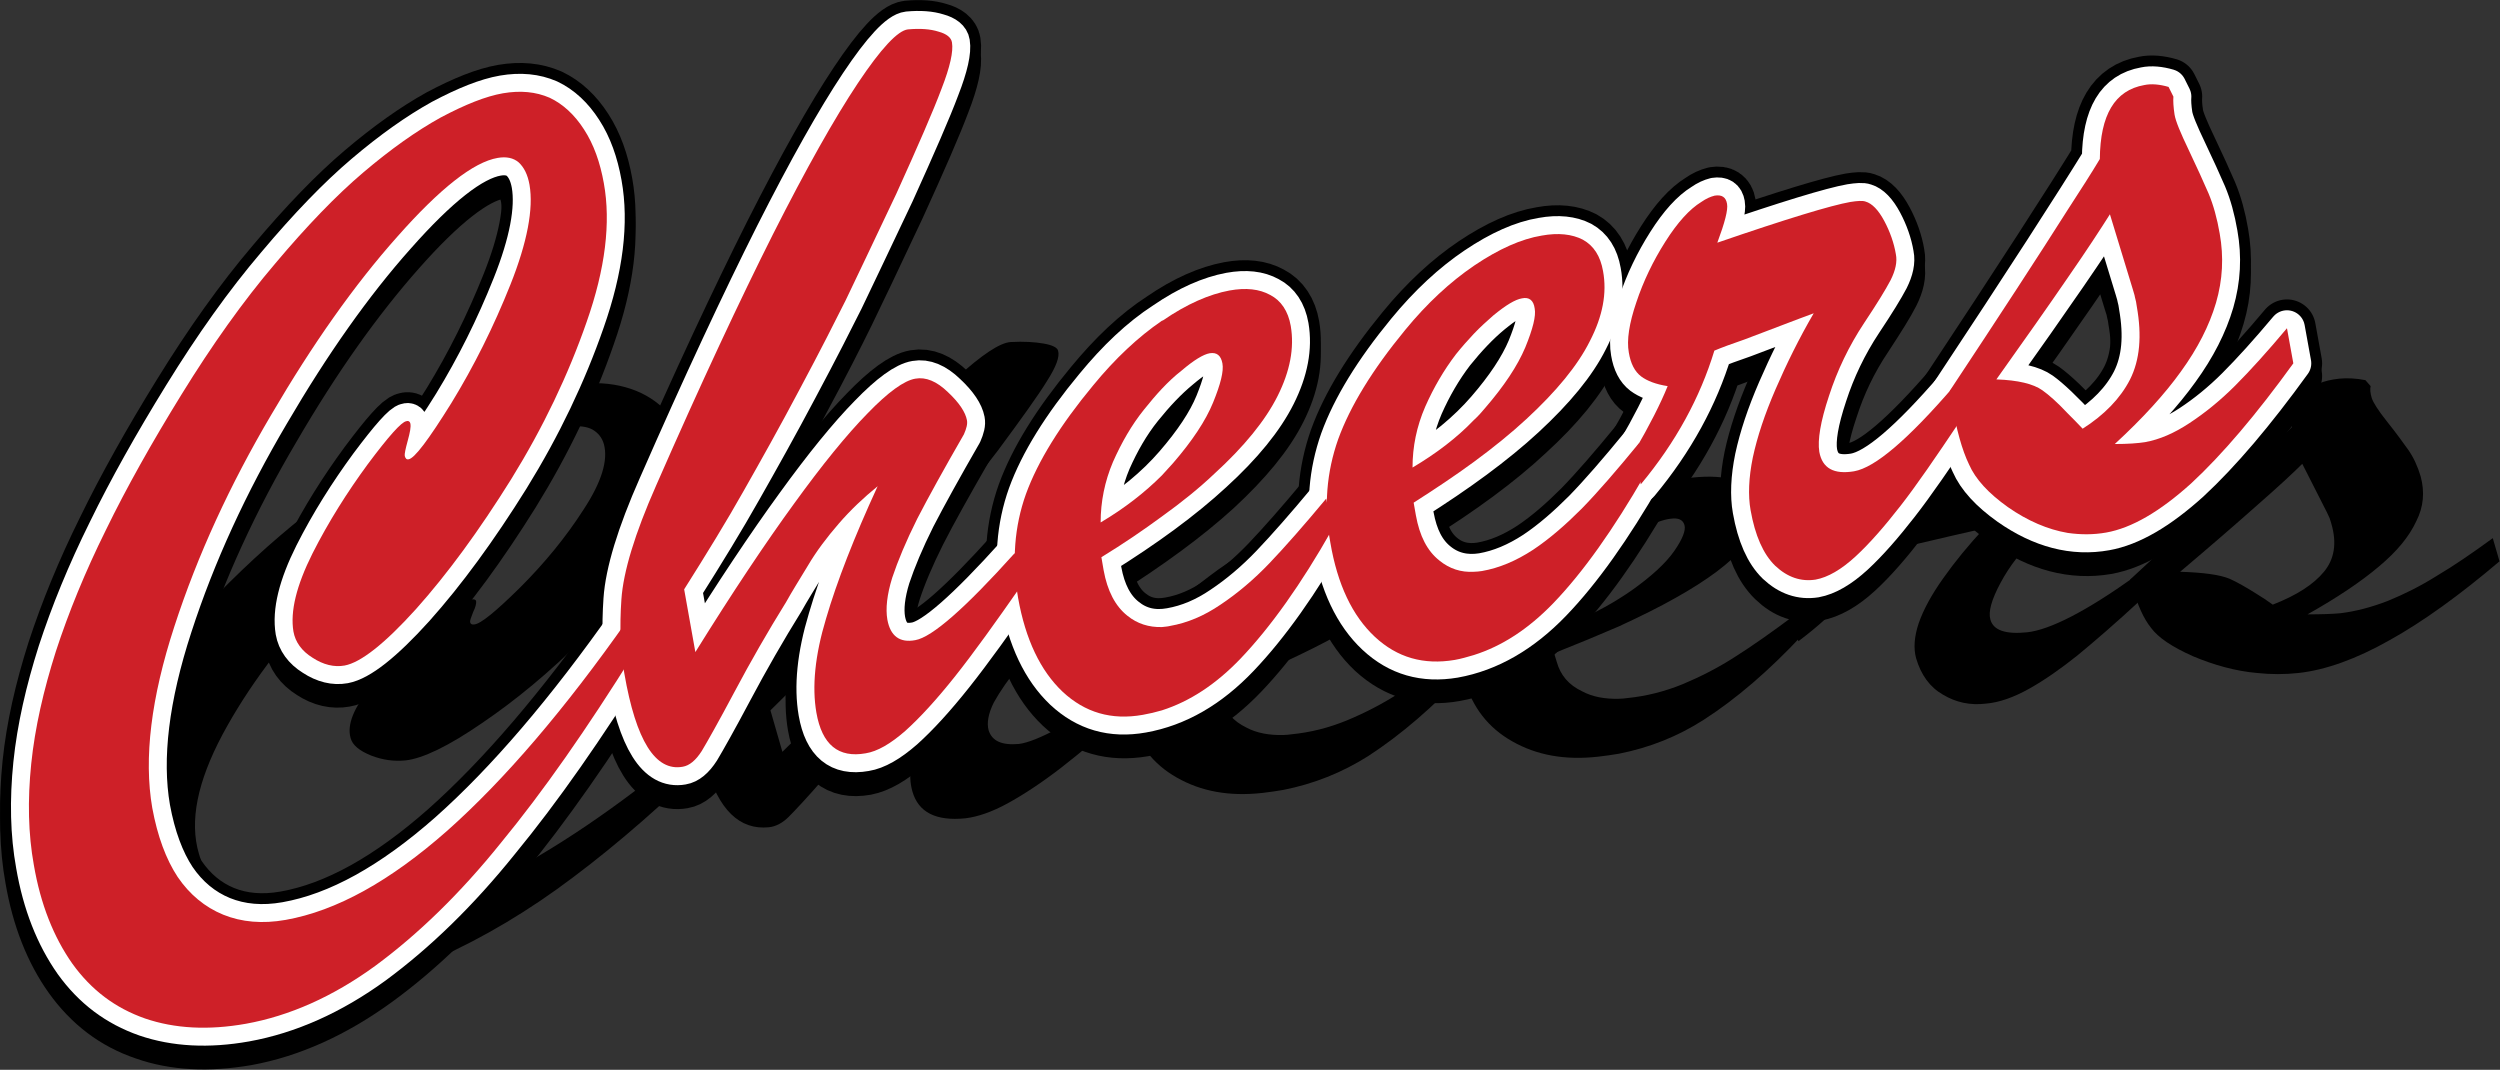 <?xml version="1.0" encoding="UTF-8" standalone="no"?>
<!DOCTYPE svg PUBLIC "-//W3C//DTD SVG 1.1//EN" "http://www.w3.org/Graphics/SVG/1.1/DTD/svg11.dtd">
<svg width="100%" height="100%" viewBox="0 0 1512 647" version="1.1" xmlns="http://www.w3.org/2000/svg" xmlns:xlink="http://www.w3.org/1999/xlink" xml:space="preserve" xmlns:serif="http://www.serif.com/" style="fill-rule:evenodd;clip-rule:evenodd;stroke-linejoin:round;stroke-miterlimit:10;">
    <rect x="0" y="0" width="1512" height="647" fill="#333333" stroke="none"/>
    <g transform="matrix(1,0,0,1,-986.332,-851.705)">
        <g id="Ebene-1" serif:id="Ebene 1" transform="matrix(4.167,0,0,4.167,0,0)">
            <g transform="matrix(1,0,0,1,339.741,299.09)">
                <path d="M0,11.277L0.92,14.474C-6.397,21.685 -13.283,27.704 -19.788,32.582C-26.24,37.461 -32.8,41.365 -39.47,44.347C-46.082,47.276 -52.805,49.119 -59.582,49.877C-65.438,50.528 -70.697,50.366 -75.358,49.389C-79.967,48.414 -83.708,46.677 -86.634,44.131C-89.563,41.637 -91.623,38.494 -92.707,34.751C-93.521,31.768 -93.685,28.571 -93.087,25.047C-92.49,21.578 -91.19,17.999 -89.237,14.313C-87.285,10.626 -84.685,6.777 -81.484,2.712C-78.232,-1.354 -74.274,-5.693 -69.666,-10.247C-64.895,-14.964 -60.017,-19.138 -55.082,-22.716C-50.095,-26.295 -45.487,-29.222 -41.259,-31.39C-37.029,-33.614 -33.017,-35.348 -29.223,-36.597C-25.427,-37.896 -22.175,-38.655 -19.518,-38.927C-16.808,-39.251 -14.368,-39.09 -12.254,-38.493C-10.085,-37.896 -8.296,-36.867 -6.832,-35.51C-5.368,-34.047 -4.338,-32.367 -3.741,-30.361C-2.657,-26.621 -3.579,-22.175 -6.452,-17.185C-9.271,-12.144 -13.174,-7.102 -18.217,-2.169C-23.205,2.818 -28.192,6.94 -33.072,10.246C-37.951,13.608 -41.691,15.397 -44.186,15.669C-45.866,15.83 -47.492,15.615 -49.173,14.964C-50.909,14.257 -51.885,13.444 -52.155,12.416C-52.696,10.518 -51.721,8.022 -49.173,4.988C-46.679,1.953 -43.807,-0.923 -40.607,-3.579C-37.354,-6.234 -35.35,-7.644 -34.589,-7.7C-34.21,-7.753 -33.993,-7.644 -33.939,-7.482C-33.885,-7.157 -33.993,-6.613 -34.372,-5.855C-34.698,-5.043 -34.86,-4.556 -34.807,-4.391C-34.753,-4.121 -34.536,-4.012 -34.21,-4.067C-33.288,-4.121 -31.065,-5.964 -27.542,-9.433C-24.019,-12.957 -20.928,-16.698 -18.325,-20.765C-15.724,-24.723 -14.747,-27.921 -15.397,-30.252C-15.668,-31.173 -16.211,-31.878 -17.078,-32.367C-17.892,-32.8 -18.975,-32.909 -20.331,-32.8C-24.126,-32.367 -29.385,-29.873 -35.999,-25.265C-42.669,-20.709 -49.228,-15.072 -55.625,-8.35C-62.076,-1.628 -67.118,5.151 -70.751,11.926C-74.383,18.758 -75.575,24.505 -74.166,29.222C-73.407,31.986 -72.105,34.156 -70.209,35.837C-68.364,37.571 -65.98,38.764 -63.105,39.467C-60.287,40.173 -57.034,40.335 -53.401,39.957C-45.487,39.089 -37.138,36.27 -28.192,31.445C-19.301,26.564 -9.921,19.843 0,11.277" style="fill-rule:nonzero;"/>
            </g>
            <g transform="matrix(1,0,0,1,400.027,274.801)">
                <path d="M0,29.222L0.922,32.367C-2.929,35.836 -6.343,38.71 -9.271,40.987C-12.145,43.209 -14.801,44.946 -17.078,46.192C-19.354,47.438 -21.416,48.143 -23.205,48.361C-27.487,48.793 -30.034,47.492 -30.902,44.457C-31.606,41.962 -31.119,38.981 -29.385,35.455C-27.704,31.934 -24.993,27.704 -21.307,22.769C-23.529,23.91 -25.591,25.102 -27.434,26.404C-29.276,27.704 -30.902,29.06 -32.258,30.414C-33.613,31.77 -34.698,32.963 -35.619,33.885C-38.438,36.704 -41.149,39.577 -43.643,42.451C-46.19,45.376 -47.927,47.221 -48.848,48.143C-49.714,49.01 -50.691,49.552 -51.721,49.66C-56.004,50.095 -59.04,47.112 -60.883,40.717C-61.479,38.657 -61.588,36.27 -61.317,33.668C-60.991,31.011 -59.202,27.379 -55.896,22.716C-48.902,12.958 -42.83,4.988 -37.625,-1.245C-32.475,-7.482 -28.083,-12.308 -24.451,-15.614C-20.818,-18.92 -18.216,-20.656 -16.644,-20.765C-14.746,-20.873 -13.12,-20.765 -11.874,-20.548C-10.572,-20.33 -9.867,-19.951 -9.759,-19.517C-9.487,-18.65 -10.029,-17.186 -11.386,-15.072C-12.686,-12.957 -15.072,-9.65 -18.434,-5.097C-22.174,-0.272 -24.777,3.145 -26.35,5.041C-27.921,6.993 -30.306,9.813 -33.451,13.5C-36.649,17.132 -39.578,20.386 -42.234,23.257C-44.889,26.131 -48.035,29.277 -51.504,32.692L-49.77,38.71C-43.914,32.908 -38.765,28.193 -34.372,24.451C-29.981,20.71 -26.132,17.837 -22.879,15.831C-19.68,13.824 -17.186,12.742 -15.451,12.524C-13.825,12.36 -12.145,12.795 -10.355,13.824C-8.619,14.855 -7.644,15.776 -7.429,16.481C-7.319,16.862 -7.482,17.294 -7.862,17.837C-10.952,21.143 -13.391,23.854 -15.181,25.969C-16.915,28.082 -18.216,29.982 -19.083,31.553C-19.896,33.18 -20.114,34.534 -19.844,35.566C-19.354,37.136 -17.945,37.788 -15.451,37.571C-12.85,37.246 -7.698,34.482 0,29.222" style="fill-rule:nonzero;"/>
            </g>
            <g transform="matrix(1,0,0,1,413.526,294.21)">
                <path d="M0,10.248L0.38,11.494C0.922,13.447 2.169,14.856 4.066,15.776C5.586,16.591 7.428,16.915 9.432,16.861L9.432,24.832C8.458,24.993 7.428,25.157 6.451,25.264C1.572,25.808 -2.494,25.049 -6.018,23.042C-9.486,21.091 -11.765,18.108 -12.958,14.096C-13.934,10.573 -13.499,7.266 -11.712,4.174C-9.867,1.03 -6.343,-2.44 -1.247,-6.236C2.169,-8.837 5.746,-10.842 9.432,-12.416L9.432,-5.909C8.458,-5.314 7.537,-4.609 6.614,-3.904C4.717,-2.44 3.145,-0.813 1.843,1.084C0.542,2.928 -0.108,4.88 -0.108,6.887C3.579,5.53 6.776,4.012 9.432,2.331L9.432,6.345C6.56,7.592 3.417,8.892 0,10.248M9.432,-12.416L9.432,-5.909C10.408,-6.56 11.437,-7.101 12.468,-7.643C14.42,-8.62 15.884,-9.164 16.915,-9.271C18.053,-9.432 18.702,-9.109 18.919,-8.348C19.136,-7.589 18.65,-6.343 17.457,-4.609C16.209,-2.82 14.149,-0.921 11.168,1.194C10.624,1.574 10.029,1.953 9.432,2.331L9.432,6.345C12.468,4.935 15.234,3.579 17.62,2.223C22.282,-0.38 25.588,-2.873 27.54,-5.206C29.492,-7.589 30.197,-9.813 29.546,-11.874C29.167,-13.336 28.083,-14.312 26.403,-14.855C24.721,-15.397 22.553,-15.56 20.004,-15.29C16.805,-14.962 13.335,-13.987 9.595,-12.469L9.432,-12.416ZM9.432,16.861C9.811,16.861 10.246,16.807 10.68,16.752C13.39,16.481 15.992,15.83 18.65,14.747C21.251,13.665 23.798,12.361 26.238,10.789C28.732,9.218 31.715,7.157 35.13,4.554L35.999,7.644C31.227,12.796 26.456,16.861 21.792,19.898C17.945,22.337 13.824,23.963 9.432,24.832L9.432,16.861Z" style="fill-rule:nonzero;"/>
            </g>
            <g transform="matrix(1,0,0,1,462.264,289.007)">
                <path d="M0,10.191L0.38,11.438C0.922,13.389 2.115,14.799 4.064,15.721C5.584,16.535 7.373,16.86 9.434,16.805L9.434,24.775C8.458,24.937 7.427,25.101 6.397,25.21C1.572,25.752 -2.548,24.993 -6.071,22.986C-9.542,21.033 -11.873,18.052 -13.012,14.041C-13.986,10.517 -13.607,7.209 -11.765,4.119C-9.922,0.973 -6.45,-2.495 -1.301,-6.291C2.115,-8.894 5.748,-10.845 9.434,-12.418L9.434,-5.966C8.458,-5.369 7.535,-4.719 6.614,-3.961C4.717,-2.495 3.146,-0.869 1.789,1.028C0.488,2.872 -0.162,4.822 -0.108,6.829C3.579,5.475 6.776,3.956 9.434,2.275L9.434,6.287C6.56,7.534 3.417,8.834 0,10.191M9.434,-12.418L9.434,-5.966C10.408,-6.615 11.439,-7.158 12.415,-7.7C14.421,-8.676 15.886,-9.218 16.915,-9.326C18.052,-9.489 18.704,-9.165 18.921,-8.405C19.139,-7.647 18.65,-6.399 17.457,-4.666C16.211,-2.874 14.149,-0.976 11.168,1.138C10.626,1.517 10.031,1.896 9.434,2.275L9.434,6.287C12.471,4.878 15.235,3.523 17.62,2.167C22.281,-0.435 25.59,-2.928 27.54,-5.261C29.493,-7.647 30.144,-9.868 29.547,-11.875C29.166,-13.338 28.084,-14.314 26.402,-14.856C24.722,-15.451 22.554,-15.561 20.006,-15.291C16.807,-14.965 13.336,-13.989 9.597,-12.473L9.434,-12.418ZM9.434,16.805C9.813,16.805 10.247,16.753 10.682,16.697C13.336,16.425 15.994,15.776 18.65,14.692C21.252,13.606 23.801,12.305 26.24,10.733C28.734,9.16 31.662,7.101 35.131,4.498L35.998,7.59C31.173,12.74 26.456,16.805 21.74,19.841C17.945,22.283 13.825,23.908 9.434,24.775L9.434,16.805Z" style="fill-rule:nonzero;"/>
            </g>
            <g transform="matrix(1,0,0,1,497.721,279.141)">
                <path d="M0,18.321L-0.923,15.069C1.354,12.629 3.09,10.568 4.173,8.889C2.331,8.725 0.921,8.402 0,7.967C-0.923,7.533 -1.574,6.774 -1.899,5.69C-2.224,4.497 -1.845,2.925 -0.76,0.919C0.379,-1.033 1.897,-2.984 3.849,-4.827C5.746,-6.672 7.644,-7.972 9.433,-8.622C10.138,-8.949 10.841,-9.166 11.546,-9.219C12.632,-9.326 13.282,-9.111 13.443,-8.461C13.607,-7.865 13.119,-6.672 11.927,-4.719C22.77,-6.997 29.708,-8.298 32.637,-8.622C33.774,-8.732 34.588,-8.732 35.076,-8.677C36.052,-8.461 37.028,-7.865 37.949,-6.833C38.871,-5.804 39.467,-4.719 39.792,-3.634C40.01,-2.931 39.684,-2.117 38.926,-1.195C38.166,-0.328 36.811,1.027 34.806,2.871C32.419,5.093 30.63,7.425 29.329,9.863C28.027,12.304 27.541,14.039 27.865,15.177C28.299,16.749 30.089,17.345 33.231,17.021C36.539,16.642 41.744,13.985 48.737,8.997L49.715,12.304C46.027,15.719 42.937,18.376 40.497,20.383C38.057,22.334 35.728,23.96 33.504,25.208C31.28,26.454 29.167,27.213 27.214,27.376C24.938,27.647 22.876,27.213 20.98,26.074C19.082,24.99 17.782,23.201 17.077,20.762C16.698,19.353 16.806,17.672 17.456,15.719C18.16,13.715 19.3,11.598 21.035,9.16C22.716,6.774 24.72,4.334 26.943,1.95C25.479,2.274 23.854,2.653 21.957,3.087C20.166,3.521 18.216,3.955 16.155,4.443C14.095,4.877 12.522,5.256 11.438,5.526C9.27,9.972 5.421,14.256 0,18.321" style="fill-rule:nonzero;"/>
            </g>
            <g transform="matrix(1,0,0,1,546.242,271.821)">
                <path d="M0,17.889L-0.381,16.697C7.48,9.432 13.606,3.741 18.053,-0.544L18.053,5.908C15.125,8.511 11.438,11.71 6.886,15.559C10.301,15.667 12.686,15.993 14.096,16.588C15.071,17.023 16.427,17.781 18.053,18.812L18.053,30.25C14.962,29.981 11.817,29.112 8.729,27.812C5.692,26.455 3.685,25.101 2.655,23.691C1.573,22.335 0.704,20.383 0,17.889M18.053,-0.544C20.113,-2.495 21.794,-4.121 23.095,-5.422C23.095,-9.65 25.426,-11.981 29.981,-12.469C31.119,-12.578 32.421,-12.524 33.774,-12.254L34.534,-11.385C34.427,-10.952 34.479,-10.355 34.698,-9.65C34.914,-9.001 35.619,-7.861 36.919,-6.235C38.222,-4.608 39.197,-3.254 40.011,-2.116C40.769,-1.03 41.366,0.27 41.799,1.736C42.394,3.956 42.233,6.126 41.149,8.24C40.118,10.462 38.33,12.631 35.727,14.8C33.178,16.967 29.709,19.299 25.372,21.739C27.378,21.739 29.004,21.685 30.143,21.577C32.366,21.306 34.643,20.709 37.029,19.787C39.414,18.812 41.799,17.619 44.13,16.154C46.515,14.746 49.226,12.903 52.262,10.679L53.238,14.041C47.493,18.919 42.179,22.77 37.3,25.48C32.421,28.245 27.976,29.817 24.072,30.25C22.064,30.467 20.059,30.467 18.053,30.25L18.053,18.812C18.758,19.244 19.518,19.734 20.33,20.33C23.8,18.974 26.239,17.402 27.758,15.559C29.275,13.715 29.654,11.437 28.841,8.618C28.733,8.292 28.68,8.022 28.57,7.752C28.462,7.482 28.299,7.21 28.191,6.94L24.612,-0.109C23.257,1.245 21.09,3.251 18.053,5.908L18.053,-0.544Z" style="fill-rule:nonzero;"/>
            </g>
            <g transform="matrix(1,0,0,1,327.868,277.186)">
                <path d="M0,17.078L0.867,22.012C-5.964,32.964 -12.361,42.126 -18.434,49.499C-24.397,56.927 -30.523,62.834 -36.703,67.391C-42.884,71.89 -49.174,74.656 -55.463,75.793C-60.938,76.769 -65.817,76.498 -70.1,75.035C-74.438,73.515 -77.907,70.914 -80.672,67.065C-83.382,63.216 -85.28,58.445 -86.256,52.751C-87.069,48.252 -87.178,43.372 -86.635,38.059C-86.094,32.8 -84.846,27.38 -83.057,21.742C-81.214,16.102 -78.829,10.247 -75.792,4.121C-72.812,-2.005 -69.124,-8.564 -64.842,-15.505C-60.396,-22.715 -55.896,-29.059 -51.232,-34.533C-46.626,-40.01 -42.342,-44.454 -38.439,-47.763C-34.481,-51.124 -30.741,-53.78 -27.216,-55.732C-23.639,-57.63 -20.656,-58.821 -18.162,-59.256C-15.614,-59.691 -13.391,-59.473 -11.386,-58.604C-9.434,-57.683 -7.753,-56.111 -6.396,-53.996C-4.988,-51.828 -4.067,-49.226 -3.524,-46.191C-2.495,-40.496 -3.308,-33.776 -6.019,-26.076C-8.676,-18.433 -12.308,-10.787 -16.969,-3.252C-21.632,4.229 -26.24,10.518 -30.796,15.614C-35.349,20.655 -38.818,23.369 -41.149,23.801C-42.668,24.074 -44.24,23.693 -45.813,22.662C-47.385,21.687 -48.307,20.385 -48.577,18.867C-49.063,15.94 -48.144,12.198 -45.813,7.537C-43.481,2.927 -40.77,-1.355 -37.788,-5.422C-34.752,-9.486 -32.909,-11.547 -32.204,-11.655C-31.879,-11.764 -31.661,-11.601 -31.607,-11.329C-31.499,-10.843 -31.661,-10.029 -31.987,-8.837C-32.313,-7.644 -32.475,-6.885 -32.421,-6.613C-32.313,-6.234 -32.15,-6.071 -31.879,-6.127C-31.012,-6.234 -28.951,-8.998 -25.645,-14.311C-22.391,-19.625 -19.518,-25.371 -17.079,-31.498C-14.639,-37.625 -13.718,-42.503 -14.313,-45.974C-14.584,-47.49 -15.126,-48.521 -15.887,-49.226C-16.645,-49.876 -17.674,-50.093 -18.922,-49.876C-22.445,-49.279 -27.324,-45.43 -33.505,-38.437C-39.741,-31.444 -45.813,-22.823 -51.776,-12.631C-57.793,-2.439 -62.51,7.807 -65.871,18.164C-69.232,28.465 -70.316,37.246 -69.069,44.457C-68.312,48.577 -67.063,51.939 -65.383,54.486C-63.649,57.036 -61.426,58.877 -58.771,59.963C-56.112,61.045 -53.077,61.318 -49.715,60.721C-42.342,59.419 -34.535,55.084 -26.24,47.765C-17.946,40.39 -9.217,30.199 0,17.078Z" style="fill:none;fill-rule:nonzero;stroke:black;stroke-width:8.36px;"/>
            </g>
            <g transform="matrix(1,0,0,1,383.98,240.215)">
                <path d="M0,44.453L0.866,49.278C-2.766,54.484 -5.91,58.875 -8.621,62.291C-11.331,65.706 -13.771,68.363 -15.886,70.261C-18.055,72.158 -19.952,73.244 -21.633,73.513C-25.591,74.218 -27.976,72.268 -28.789,67.605C-29.438,63.864 -29.006,59.31 -27.379,53.941C-25.808,48.573 -23.313,42.178 -19.897,34.75C-21.957,36.431 -23.802,38.167 -25.536,40.172C-27.271,42.178 -28.789,44.182 -30.035,46.298C-31.283,48.357 -32.367,50.092 -33.181,51.556C-35.836,55.839 -38.33,60.177 -40.661,64.569C-42.993,68.96 -44.62,71.833 -45.433,73.189C-46.3,74.544 -47.222,75.304 -48.197,75.464C-52.155,76.17 -54.974,71.671 -56.655,61.966C-57.251,58.767 -57.36,55.189 -57.089,51.176C-56.817,47.165 -55.138,41.635 -52.047,34.641C-45.541,19.786 -39.85,7.642 -35.077,-1.846C-30.252,-11.387 -26.132,-18.706 -22.771,-23.747C-19.409,-28.789 -16.97,-31.391 -15.507,-31.555C-13.718,-31.717 -12.254,-31.609 -11.061,-31.229C-9.868,-30.904 -9.218,-30.362 -9.109,-29.657C-8.893,-28.357 -9.38,-26.134 -10.626,-22.935C-11.82,-19.735 -14.043,-14.639 -17.187,-7.7C-20.657,-0.382 -23.097,4.768 -24.56,7.805C-26.023,10.733 -28.192,15.016 -31.175,20.6C-34.102,26.129 -36.867,31.062 -39.361,35.455C-41.801,39.791 -44.728,44.563 -47.98,49.713L-46.354,58.822C-40.934,50.092 -36.108,42.882 -32.042,37.298C-27.922,31.604 -24.343,27.214 -21.362,24.178C-18.38,21.087 -16.048,19.407 -14.422,19.137C-12.903,18.865 -11.331,19.515 -9.705,21.087C-8.025,22.661 -7.158,24.016 -6.94,25.153C-6.832,25.696 -6.994,26.346 -7.375,27.214C-10.249,32.202 -12.524,36.32 -14.151,39.467C-15.777,42.719 -16.97,45.593 -17.783,48.032C-18.542,50.471 -18.76,52.533 -18.488,54.104C-18.055,56.489 -16.699,57.521 -14.422,57.086C-11.981,56.651 -7.211,52.476 0,44.453Z" style="fill:none;fill-rule:nonzero;stroke:black;stroke-width:8.36px;"/>
            </g>
            <g transform="matrix(1,0,0,1,396.448,274.856)">
                <path d="M0,5.367C4.229,2.872 7.754,-0.054 10.519,-3.253C13.282,-6.451 15.235,-9.38 16.32,-12.036C17.402,-14.693 17.892,-16.59 17.675,-17.729C17.458,-18.868 16.861,-19.356 15.831,-19.193C14.91,-19.029 13.555,-18.216 11.71,-16.645C9.867,-15.127 8.078,-13.23 6.289,-11.006C4.501,-8.783 3.036,-6.234 1.789,-3.415C0.597,-0.597 0,2.331 0,5.367ZM0.109,10.408L0.435,12.305C0.978,15.289 2.115,17.513 3.903,18.921C5.641,20.331 7.699,20.818 10.085,20.384C12.577,19.95 15.019,18.921 17.402,17.295C19.844,15.668 22.229,13.661 24.506,11.277C26.783,8.89 29.546,5.746 32.746,1.897L33.559,6.451C29.113,14.311 24.669,20.548 20.331,25.101C15.994,29.656 11.277,32.367 6.127,33.287C1.572,34.101 -2.277,32.963 -5.528,29.927C-8.728,26.891 -10.896,22.388 -11.98,16.318C-12.902,11.006 -12.523,5.962 -10.843,1.246C-9.106,-3.524 -5.855,-8.783 -1.084,-14.53C2.169,-18.487 5.53,-21.687 9.054,-23.963C12.524,-26.349 15.777,-27.758 18.704,-28.301C21.09,-28.734 23.041,-28.518 24.615,-27.65C26.184,-26.837 27.215,-25.319 27.594,-23.149C28.136,-19.952 27.486,-16.59 25.697,-13.012C23.91,-9.434 20.819,-5.639 16.481,-1.682C12.198,2.276 6.723,6.29 0.109,10.408Z" style="fill:none;fill-rule:nonzero;stroke:black;stroke-width:8.36px;"/>
            </g>
            <g transform="matrix(1,0,0,1,441.716,266.831)">
                <path d="M0,5.422C4.283,2.873 7.752,0.001 10.519,-3.198C13.284,-6.396 15.234,-9.325 16.374,-12.035C17.457,-14.691 17.946,-16.589 17.729,-17.674C17.567,-18.866 16.916,-19.353 15.887,-19.137C14.91,-18.974 13.555,-18.161 11.711,-16.643C9.867,-15.124 8.079,-13.227 6.29,-11.005C4.556,-8.728 3.092,-6.234 1.844,-3.416C0.597,-0.541 0,2.386 0,5.422ZM0.163,10.519L0.488,12.363C1.031,15.344 2.115,17.51 3.904,18.922C5.639,20.33 7.752,20.818 10.085,20.439C12.577,20.007 15.019,18.976 17.511,17.349C19.952,15.721 22.283,13.663 24.56,11.386C26.891,9 29.656,5.801 32.854,1.898L33.668,6.561C29.169,14.368 24.777,20.602 20.386,25.156C16.048,29.655 11.277,32.421 6.126,33.342C1.627,34.101 -2.222,33.017 -5.476,29.982C-8.728,26.945 -10.896,22.391 -11.928,16.318C-12.901,11.061 -12.469,6.072 -10.788,1.301C-9.054,-3.469 -5.854,-8.728 -1.083,-14.528C2.168,-18.487 5.585,-21.632 9.055,-23.963C12.524,-26.293 15.778,-27.758 18.759,-28.246C21.145,-28.679 23.149,-28.463 24.723,-27.649C26.296,-26.782 27.271,-25.264 27.65,-23.095C28.246,-19.897 27.596,-16.533 25.752,-12.957C23.965,-9.379 20.873,-5.638 16.536,-1.626C12.253,2.332 6.777,6.343 0.163,10.519Z" style="fill:none;fill-rule:nonzero;stroke:black;stroke-width:8.36px;"/>
            </g>
            <g transform="matrix(1,0,0,1,474.842,246.773)">
                <path d="M0,27.92L-0.868,23.042C1.301,19.3 2.874,16.211 3.903,13.662C2.169,13.391 0.922,12.902 0.053,12.253C-0.868,11.548 -1.465,10.408 -1.735,8.782C-2.061,6.993 -1.681,4.554 -0.649,1.518C0.379,-1.573 1.789,-4.5 3.578,-7.32C5.367,-10.139 7.102,-12.035 8.783,-13.066C9.487,-13.554 10.084,-13.824 10.733,-13.987C11.765,-14.15 12.359,-13.771 12.522,-12.795C12.686,-11.928 12.199,-10.083 11.112,-7.156C21.198,-10.627 27.648,-12.577 30.415,-13.066C31.443,-13.227 32.203,-13.282 32.637,-13.121C33.559,-12.849 34.48,-11.928 35.348,-10.301C36.161,-8.783 36.757,-7.102 37.027,-5.476C37.245,-4.392 36.974,-3.144 36.269,-1.734C35.563,-0.38 34.264,1.734 32.42,4.5C30.197,7.86 28.517,11.385 27.323,15.071C26.078,18.813 25.644,21.468 25.914,23.202C26.349,25.589 28.028,26.51 30.956,26.023C34.046,25.481 38.816,21.359 45.376,13.77L46.244,18.866C42.829,23.963 40.01,28.083 37.679,31.065C35.401,33.992 33.233,36.484 31.173,38.384C29.113,40.281 27.162,41.418 25.371,41.744C23.258,42.07 21.305,41.418 19.517,39.739C17.781,38.059 16.588,35.348 15.939,31.661C15.559,29.546 15.667,26.943 16.264,24.018C16.915,20.981 18,17.728 19.571,14.096C21.143,10.464 22.986,6.723 25.1,3.09C23.745,3.578 22.227,4.175 20.492,4.825C18.758,5.476 16.969,6.18 15.071,6.885C13.175,7.535 11.711,8.077 10.681,8.512C8.62,15.288 5.097,21.794 0,27.92Z" style="fill:none;fill-rule:nonzero;stroke:black;stroke-width:8.36px;"/>
            </g>
            <g transform="matrix(1,0,0,1,546.242,252.735)">
                <path d="M0,-6.397L-3.308,-17.24C-5.854,-13.119 -11.332,-5.149 -19.788,6.725C-16.645,6.832 -14.421,7.373 -13.119,8.296C-11.819,9.217 -9.868,11.061 -7.265,13.879C-4.121,11.874 -1.79,9.488 -0.381,6.725C1.029,3.905 1.354,0.434 0.596,-3.847C0.542,-4.337 0.435,-4.824 0.324,-5.205C0.271,-5.584 0.108,-5.962 0,-6.397ZM-26.24,10.193L-26.564,8.404C-15.939,-7.644 -8.675,-18.921 -4.771,-25.263C-4.717,-31.661 -2.603,-35.24 1.682,-35.998C2.711,-36.214 3.903,-36.106 5.205,-35.726L5.908,-34.317C5.854,-33.721 5.908,-32.798 6.072,-31.716C6.234,-30.738 6.94,-29.057 8.132,-26.565C9.323,-24.07 10.246,-22.01 11.004,-20.276C11.71,-18.595 12.252,-16.642 12.631,-14.419C13.228,-11.059 13.065,-7.752 12.091,-4.391C11.114,-1.083 9.433,2.223 6.993,5.585C4.662,8.838 1.464,12.362 -2.603,16.103C-0.705,16.103 0.759,15.994 1.789,15.832C3.903,15.453 6.019,14.53 8.241,13.067C10.463,11.603 12.686,9.814 14.855,7.645C17.077,5.422 19.571,2.658 22.39,-0.704L23.312,4.392C17.944,11.82 13.012,17.621 8.51,21.794C3.957,25.915 -0.163,28.3 -3.85,28.952C-8.62,29.817 -13.391,28.572 -18.108,25.265C-20.929,23.259 -22.825,21.199 -23.747,19.083C-24.775,16.969 -25.59,13.988 -26.24,10.193Z" style="fill:none;fill-rule:nonzero;stroke:black;stroke-width:8.36px;"/>
            </g>
            <g transform="matrix(1,0,0,1,327.868,277.186)">
                <path d="M0,17.078L0.867,22.012C-5.964,32.964 -12.361,42.126 -18.434,49.499C-24.397,56.927 -30.523,62.834 -36.703,67.391C-42.884,71.89 -49.174,74.656 -55.463,75.793C-60.938,76.769 -65.817,76.498 -70.1,75.035C-74.438,73.515 -77.907,70.914 -80.672,67.065C-83.382,63.216 -85.28,58.445 -86.256,52.751C-87.069,48.252 -87.178,43.372 -86.635,38.059C-86.094,32.8 -84.846,27.38 -83.057,21.742C-81.214,16.102 -78.829,10.247 -75.792,4.121C-72.812,-2.005 -69.124,-8.564 -64.842,-15.505C-60.396,-22.715 -55.896,-29.059 -51.232,-34.533C-46.626,-40.01 -42.342,-44.454 -38.439,-47.763C-34.481,-51.124 -30.741,-53.78 -27.216,-55.732C-23.639,-57.63 -20.656,-58.821 -18.162,-59.256C-15.614,-59.691 -13.391,-59.473 -11.386,-58.604C-9.434,-57.683 -7.753,-56.111 -6.396,-53.996C-4.988,-51.828 -4.067,-49.226 -3.524,-46.191C-2.495,-40.496 -3.308,-33.776 -6.019,-26.076C-8.676,-18.433 -12.308,-10.787 -16.969,-3.252C-21.632,4.229 -26.24,10.518 -30.796,15.614C-35.349,20.655 -38.818,23.369 -41.149,23.801C-42.668,24.074 -44.24,23.693 -45.813,22.662C-47.385,21.687 -48.307,20.385 -48.577,18.867C-49.063,15.94 -48.144,12.198 -45.813,7.537C-43.481,2.927 -40.77,-1.355 -37.788,-5.422C-34.752,-9.486 -32.909,-11.547 -32.204,-11.655C-31.879,-11.764 -31.661,-11.601 -31.607,-11.329C-31.499,-10.843 -31.661,-10.029 -31.987,-8.837C-32.313,-7.644 -32.475,-6.885 -32.421,-6.613C-32.313,-6.234 -32.15,-6.071 -31.879,-6.127C-31.012,-6.234 -28.951,-8.998 -25.645,-14.311C-22.391,-19.625 -19.518,-25.371 -17.079,-31.498C-14.639,-37.625 -13.718,-42.503 -14.313,-45.974C-14.584,-47.49 -15.126,-48.521 -15.887,-49.226C-16.645,-49.876 -17.674,-50.093 -18.922,-49.876C-22.445,-49.279 -27.324,-45.43 -33.505,-38.437C-39.741,-31.444 -45.813,-22.823 -51.776,-12.631C-57.793,-2.439 -62.51,7.807 -65.871,18.164C-69.232,28.465 -70.316,37.246 -69.069,44.457C-68.312,48.577 -67.063,51.939 -65.383,54.486C-63.649,57.036 -61.426,58.877 -58.771,59.963C-56.112,61.045 -53.077,61.318 -49.715,60.721C-42.342,59.419 -34.535,55.084 -26.24,47.765C-17.946,40.39 -9.217,30.199 0,17.078" style="fill-rule:nonzero;"/>
            </g>
            <g transform="matrix(1,0,0,1,383.98,240.215)">
                <path d="M0,44.453L0.866,49.278C-2.766,54.484 -5.91,58.875 -8.621,62.291C-11.331,65.706 -13.771,68.363 -15.886,70.261C-18.055,72.158 -19.952,73.244 -21.633,73.513C-25.591,74.218 -27.976,72.268 -28.789,67.605C-29.438,63.864 -29.006,59.31 -27.379,53.941C-25.808,48.573 -23.313,42.178 -19.897,34.75C-21.957,36.431 -23.802,38.167 -25.536,40.172C-27.271,42.178 -28.789,44.182 -30.035,46.298C-31.283,48.357 -32.367,50.092 -33.181,51.556C-35.836,55.839 -38.33,60.177 -40.661,64.569C-42.993,68.96 -44.62,71.833 -45.433,73.189C-46.3,74.544 -47.222,75.304 -48.197,75.464C-52.155,76.17 -54.974,71.671 -56.655,61.966C-57.251,58.767 -57.36,55.189 -57.089,51.176C-56.817,47.165 -55.138,41.635 -52.047,34.641C-45.541,19.786 -39.85,7.642 -35.077,-1.846C-30.252,-11.387 -26.132,-18.706 -22.771,-23.747C-19.409,-28.789 -16.97,-31.391 -15.507,-31.555C-13.718,-31.717 -12.254,-31.609 -11.061,-31.229C-9.868,-30.904 -9.218,-30.362 -9.109,-29.657C-8.893,-28.357 -9.38,-26.134 -10.626,-22.935C-11.82,-19.735 -14.043,-14.639 -17.187,-7.7C-20.657,-0.382 -23.097,4.768 -24.56,7.805C-26.023,10.733 -28.192,15.016 -31.175,20.6C-34.102,26.129 -36.867,31.062 -39.361,35.455C-41.801,39.791 -44.728,44.563 -47.98,49.713L-46.354,58.822C-40.934,50.092 -36.108,42.882 -32.042,37.298C-27.922,31.604 -24.343,27.214 -21.362,24.178C-18.38,21.087 -16.048,19.407 -14.422,19.137C-12.903,18.865 -11.331,19.515 -9.705,21.087C-8.025,22.661 -7.158,24.016 -6.94,25.153C-6.832,25.696 -6.994,26.346 -7.375,27.214C-10.249,32.202 -12.524,36.32 -14.151,39.467C-15.777,42.719 -16.97,45.593 -17.783,48.032C-18.542,50.471 -18.76,52.533 -18.488,54.104C-18.055,56.489 -16.699,57.521 -14.422,57.086C-11.981,56.651 -7.211,52.476 0,44.453" style="fill-rule:nonzero;"/>
            </g>
            <g transform="matrix(1,0,0,1,396.557,269.815)">
                <path d="M0,15.449L0.325,17.346C0.868,20.33 2.006,22.553 3.794,23.962C5.204,25.1 6.885,25.642 8.782,25.589L8.782,37.678C7.861,37.949 6.939,38.166 6.018,38.328C1.463,39.142 -2.387,38.004 -5.638,34.968C-8.837,31.932 -11.006,27.429 -12.09,21.359C-13.012,16.047 -12.633,11.003 -10.952,6.287C-9.216,1.517 -5.965,-3.742 -1.193,-9.489C2.006,-13.393 5.366,-16.537 8.782,-18.867L8.782,-9C7.915,-8.079 7.048,-7.049 6.18,-5.965C4.392,-3.742 2.927,-1.193 1.68,1.626C0.487,4.444 -0.109,7.372 -0.109,10.408C3.361,8.347 6.288,6.069 8.782,3.577L8.782,9.54C6.126,11.492 3.199,13.498 0,15.449M8.782,-18.867L8.782,-9C9.705,-9.976 10.626,-10.845 11.601,-11.604C13.445,-13.175 14.801,-13.988 15.722,-14.152C16.752,-14.315 17.349,-13.827 17.565,-12.688C17.782,-11.549 17.293,-9.652 16.211,-6.995C15.126,-4.339 13.173,-1.41 10.409,1.788C9.867,2.384 9.324,2.98 8.782,3.577L8.782,9.54C11.654,7.479 14.204,5.42 16.372,3.359C20.71,-0.598 23.801,-4.393 25.587,-7.971C27.376,-11.549 28.027,-14.911 27.485,-18.108C27.106,-20.278 26.075,-21.796 24.506,-22.609C22.932,-23.477 20.98,-23.693 18.595,-23.26C15.668,-22.717 12.415,-21.308 8.944,-18.922L8.782,-18.867ZM8.782,25.589C9.162,25.535 9.541,25.535 9.976,25.425C12.468,24.991 14.909,23.962 17.293,22.336C19.734,20.709 22.119,18.702 24.396,16.318C26.673,13.931 29.437,10.787 32.636,6.938L33.45,11.492C29.003,19.352 24.56,25.589 20.222,30.142C16.644,33.884 12.849,36.378 8.782,37.678L8.782,25.589Z" style="fill-rule:nonzero;"/>
            </g>
            <g transform="matrix(1,0,0,1,441.879,261.736)">
                <path d="M0,15.614L0.325,17.459C0.868,20.439 1.952,22.605 3.741,24.017C5.205,25.21 6.886,25.752 8.729,25.643L8.729,37.733C7.807,38.004 6.886,38.277 5.963,38.438C1.464,39.197 -2.385,38.113 -5.639,35.077C-8.891,32.041 -11.06,27.486 -12.091,21.413C-13.064,16.156 -12.632,11.168 -10.951,6.396C-9.217,1.627 -6.018,-3.633 -1.246,-9.433C1.952,-13.338 5.312,-16.427 8.729,-18.758L8.729,-8.891C7.861,-7.97 6.994,-6.994 6.127,-5.909C4.393,-3.633 2.929,-1.139 1.681,1.679C0.434,4.554 -0.163,7.481 -0.163,10.517C3.307,8.457 6.289,6.181 8.729,3.632L8.729,9.705C6.072,11.656 3.145,13.607 0,15.614M8.729,-18.758L8.729,-8.891C9.65,-9.866 10.627,-10.735 11.548,-11.548C13.392,-13.066 14.747,-13.879 15.724,-14.041C16.753,-14.258 17.404,-13.771 17.566,-12.578C17.783,-11.493 17.294,-9.596 16.211,-6.94C15.071,-4.23 13.121,-1.301 10.355,1.897C9.867,2.494 9.325,3.09 8.729,3.632L8.729,9.705C11.602,7.59 14.15,5.529 16.373,3.469C20.71,-0.542 23.802,-4.283 25.589,-7.862C27.433,-11.438 28.083,-14.802 27.487,-17.999C27.108,-20.168 26.133,-21.687 24.56,-22.554C22.986,-23.367 20.981,-23.583 18.596,-23.151C15.615,-22.662 12.361,-21.198 8.892,-18.867L8.729,-18.758ZM8.729,25.643C9.109,25.643 9.542,25.59 9.922,25.534C12.414,25.102 14.855,24.071 17.348,22.444C19.789,20.816 22.12,18.759 24.396,16.481C26.728,14.095 29.493,10.896 32.691,6.993L33.505,11.656C29.006,19.464 24.614,25.697 20.223,30.252C16.645,33.938 12.849,36.431 8.729,37.733L8.729,25.643Z" style="fill-rule:nonzero;"/>
            </g>
            <g transform="matrix(1,0,0,1,474.842,246.773)">
                <path d="M0,27.92L-0.868,23.042C1.301,19.3 2.874,16.211 3.903,13.662C2.169,13.391 0.922,12.902 0.053,12.253C-0.868,11.548 -1.465,10.408 -1.735,8.782C-2.061,6.993 -1.681,4.554 -0.649,1.518C0.379,-1.573 1.789,-4.5 3.578,-7.32C5.367,-10.139 7.102,-12.035 8.783,-13.066C9.487,-13.554 10.084,-13.824 10.733,-13.987C11.765,-14.15 12.359,-13.771 12.522,-12.795C12.686,-11.928 12.199,-10.083 11.112,-7.156C21.198,-10.627 27.648,-12.577 30.415,-13.066C31.443,-13.227 32.203,-13.282 32.637,-13.121C33.559,-12.849 34.48,-11.928 35.348,-10.301C36.161,-8.783 36.757,-7.102 37.027,-5.476C37.245,-4.392 36.974,-3.144 36.269,-1.734C35.563,-0.38 34.264,1.734 32.42,4.5C30.197,7.86 28.517,11.385 27.323,15.071C26.078,18.813 25.644,21.468 25.914,23.202C26.349,25.589 28.028,26.51 30.956,26.023C34.046,25.481 38.816,21.359 45.376,13.77L46.244,18.866C42.829,23.963 40.01,28.083 37.679,31.065C35.401,33.992 33.233,36.484 31.173,38.384C29.113,40.281 27.162,41.418 25.371,41.744C23.258,42.07 21.305,41.418 19.517,39.739C17.781,38.059 16.588,35.348 15.939,31.661C15.559,29.546 15.667,26.943 16.264,24.018C16.915,20.981 18,17.728 19.571,14.096C21.143,10.464 22.986,6.723 25.1,3.09C23.745,3.578 22.227,4.175 20.492,4.825C18.758,5.476 16.969,6.18 15.071,6.885C13.175,7.535 11.711,8.077 10.681,8.512C8.62,15.288 5.097,21.794 0,27.92" style="fill-rule:nonzero;"/>
            </g>
            <g transform="matrix(1,0,0,1,520.002,235.605)">
                <path d="M0,27.323L-0.324,25.534C6.994,14.475 12.688,5.746 16.806,-0.76L16.806,9.107C14.095,13.065 10.627,17.999 6.452,23.855C9.596,23.962 11.819,24.503 13.121,25.427C14.042,26.076 15.287,27.161 16.806,28.787L16.806,46.135C13.935,45.647 11.006,44.4 8.132,42.395C5.312,40.389 3.415,38.329 2.493,36.214C1.465,34.099 0.65,31.118 0,27.323M16.806,-0.76C18.704,-3.688 20.276,-6.127 21.47,-8.133C21.523,-14.531 23.638,-18.11 27.922,-18.867C28.951,-19.084 30.144,-18.976 31.445,-18.596L32.148,-17.187C32.095,-16.591 32.148,-15.668 32.313,-14.586C32.475,-13.608 33.181,-11.927 34.372,-9.435C35.563,-6.94 36.486,-4.88 37.244,-3.146C37.95,-1.465 38.492,0.488 38.871,2.711C39.468,6.071 39.306,9.378 38.331,12.739C37.354,16.048 35.673,19.353 33.233,22.716C30.902,25.969 27.704,29.492 23.638,33.233C25.535,33.233 26.999,33.124 28.029,32.962C30.144,32.583 32.259,31.66 34.481,30.197C36.703,28.733 38.926,26.944 41.096,24.775C43.317,22.552 45.812,19.788 48.63,16.427L49.553,21.522C44.185,28.95 39.252,34.751 34.75,38.925C30.197,43.045 26.077,45.43 22.391,46.082C20.547,46.407 18.704,46.407 16.806,46.135L16.806,28.787C17.458,29.438 18.216,30.197 18.976,31.01C22.119,29.004 24.45,26.618 25.859,23.855C27.27,21.035 27.595,17.564 26.836,13.283C26.782,12.793 26.675,12.306 26.564,11.926C26.512,11.547 26.349,11.168 26.24,10.733L22.933,-0.11C21.631,1.951 19.626,5.041 16.806,9.107L16.806,-0.76Z" style="fill-rule:nonzero;"/>
            </g>
            <g transform="matrix(1,0,0,1,327.868,278.977)">
                <path d="M0,17.186L0.867,22.12C-5.964,33.071 -12.361,42.233 -18.434,49.606C-24.397,57.033 -30.523,62.942 -36.703,67.443C-42.884,71.942 -49.174,74.763 -55.463,75.9C-60.938,76.822 -65.817,76.605 -70.1,75.087C-74.438,73.623 -77.907,70.967 -80.672,67.117C-83.382,63.323 -85.28,58.55 -86.256,52.859C-87.069,48.359 -87.178,43.48 -86.635,38.167C-86.094,32.909 -84.846,27.433 -83.057,21.85C-81.214,16.21 -78.829,10.354 -75.792,4.172C-72.812,-1.897 -69.124,-8.512 -64.842,-15.452C-60.396,-22.608 -55.896,-29.004 -51.232,-34.48C-46.626,-39.903 -42.342,-44.349 -38.439,-47.709C-34.481,-51.07 -30.741,-53.673 -27.216,-55.625C-23.639,-57.576 -20.656,-58.715 -18.162,-59.15C-15.614,-59.636 -13.391,-59.42 -11.386,-58.498C-9.434,-57.576 -7.753,-56.058 -6.396,-53.89C-4.988,-51.721 -4.067,-49.119 -3.524,-46.138C-2.495,-40.391 -3.308,-33.721 -6.019,-26.024C-8.676,-18.324 -12.308,-10.681 -16.969,-3.145C-21.632,4.336 -26.24,10.624 -30.796,15.666C-35.349,20.71 -38.818,23.475 -41.149,23.854C-42.668,24.125 -44.24,23.8 -45.813,22.77C-47.385,21.794 -48.307,20.492 -48.577,18.92C-49.063,16.046 -48.144,12.252 -45.813,7.644C-43.481,3.036 -40.77,-1.249 -37.788,-5.313C-34.752,-9.378 -32.909,-11.441 -32.204,-11.603C-31.879,-11.657 -31.661,-11.548 -31.607,-11.223C-31.499,-10.789 -31.661,-9.975 -31.987,-8.729C-32.313,-7.536 -32.475,-6.778 -32.421,-6.56C-32.313,-6.127 -32.15,-5.965 -31.879,-6.018C-31.012,-6.181 -28.951,-8.893 -25.645,-14.204C-22.391,-19.516 -19.518,-25.264 -17.079,-31.446C-14.639,-37.517 -13.718,-42.397 -14.313,-45.92C-14.584,-47.385 -15.126,-48.469 -15.887,-49.119C-16.645,-49.824 -17.674,-50.041 -18.922,-49.824C-22.445,-49.173 -27.324,-45.377 -33.505,-38.384C-39.741,-31.337 -45.813,-22.771 -51.776,-12.523C-57.793,-2.332 -62.51,7.915 -65.871,18.215C-69.232,28.57 -70.316,37.3 -69.069,44.51C-68.312,48.685 -67.063,51.99 -65.383,54.594C-63.649,57.142 -61.426,58.984 -58.771,60.07C-56.112,61.152 -53.077,61.37 -49.715,60.773C-42.342,59.527 -34.535,55.191 -26.24,47.817C-17.946,40.497 -9.217,30.251 0,17.186Z" style="fill:none;fill-rule:nonzero;stroke:black;stroke-width:8.36px;"/>
            </g>
            <g transform="matrix(1,0,0,1,383.98,242.108)">
                <path d="M0,44.459L0.866,49.23C-2.766,54.489 -5.91,58.825 -8.621,62.294C-11.331,65.711 -13.771,68.313 -15.886,70.21C-18.055,72.109 -19.952,73.193 -21.633,73.517C-25.591,74.222 -27.976,72.217 -28.789,67.608C-29.438,63.869 -29.006,59.314 -27.379,53.945C-25.808,48.577 -23.313,42.181 -19.897,34.699C-21.957,36.326 -23.802,38.169 -25.536,40.175C-27.271,42.181 -28.789,44.186 -30.035,46.301C-31.283,48.361 -32.367,50.096 -33.181,51.562C-35.836,55.789 -38.33,60.128 -40.661,64.573C-42.993,68.963 -44.62,71.836 -45.433,73.193C-46.3,74.547 -47.222,75.307 -48.197,75.468C-52.155,76.173 -54.974,71.674 -56.655,61.97C-57.251,58.771 -57.36,55.137 -57.089,51.181C-56.817,47.169 -55.138,41.584 -52.047,34.59C-45.541,19.789 -39.85,7.646 -35.077,-1.895C-30.252,-11.383 -26.132,-18.702 -22.771,-23.743C-19.409,-28.786 -16.97,-31.443 -15.507,-31.551C-13.718,-31.714 -12.254,-31.605 -11.061,-31.279C-9.868,-30.9 -9.218,-30.356 -9.109,-29.653C-8.893,-28.406 -9.38,-26.128 -10.626,-22.931C-11.82,-19.731 -14.043,-14.636 -17.187,-7.751C-20.657,-0.377 -23.097,4.773 -24.56,7.755C-26.023,10.737 -28.192,15.02 -31.175,20.55C-34.102,26.133 -36.867,31.066 -39.361,35.459C-41.801,39.741 -44.728,44.566 -47.98,49.717L-46.354,58.825C-40.934,50.043 -36.108,42.886 -32.042,37.194C-27.922,31.556 -24.343,27.218 -21.362,24.128C-18.38,21.092 -16.048,19.41 -14.422,19.14C-12.903,18.869 -11.331,19.519 -9.705,21.092C-8.025,22.609 -7.158,24.018 -6.94,25.157C-6.832,25.646 -6.994,26.351 -7.375,27.218C-10.249,32.206 -12.524,36.273 -14.151,39.471C-15.777,42.724 -16.97,45.542 -17.783,48.037C-18.542,50.477 -18.76,52.535 -18.488,54.108C-18.055,56.495 -16.699,57.469 -14.422,57.09C-11.981,56.656 -7.211,52.427 0,44.459Z" style="fill:none;fill-rule:nonzero;stroke:black;stroke-width:8.36px;"/>
            </g>
            <g transform="matrix(1,0,0,1,396.448,276.754)">
                <path d="M0,5.312C4.229,2.764 7.754,-0.056 10.519,-3.253C13.282,-6.453 15.235,-9.38 16.32,-12.037C17.402,-14.747 17.892,-16.646 17.675,-17.728C17.458,-18.921 16.861,-19.409 15.831,-19.193C14.91,-19.03 13.555,-18.216 11.71,-16.698C9.867,-15.18 8.078,-13.284 6.289,-11.06C4.501,-8.784 3.036,-6.29 1.789,-3.417C0.597,-0.596 0,2.277 0,5.312ZM0.109,10.408L0.435,12.306C0.978,15.289 2.115,17.457 3.903,18.867C5.641,20.33 7.699,20.817 10.085,20.384C12.577,19.95 15.019,18.92 17.402,17.293C19.844,15.667 22.229,13.608 24.506,11.277C26.783,8.89 29.546,5.746 32.746,1.843L33.559,6.451C29.113,14.311 24.669,20.546 20.331,25.101C15.994,29.655 11.277,32.365 6.127,33.286C1.572,34.047 -2.277,32.962 -5.528,29.927C-8.728,26.891 -10.896,22.391 -11.98,16.264C-12.902,10.951 -12.523,5.962 -10.843,1.247C-9.106,-3.524 -5.855,-8.784 -1.084,-14.584C2.169,-18.542 5.53,-21.687 9.054,-24.019C12.524,-26.349 15.777,-27.759 18.704,-28.3C21.09,-28.735 23.041,-28.518 24.615,-27.65C26.184,-26.837 27.215,-25.319 27.594,-23.15C28.136,-19.953 27.486,-16.59 25.697,-13.012C23.91,-9.434 20.819,-5.695 16.481,-1.682C12.198,2.222 6.723,6.235 0.109,10.408Z" style="fill:none;fill-rule:nonzero;stroke:black;stroke-width:8.36px;"/>
            </g>
            <g transform="matrix(1,0,0,1,441.716,268.729)">
                <path d="M0,5.422C4.283,2.874 7.752,0 10.519,-3.253C13.284,-6.397 15.234,-9.324 16.374,-12.036C17.457,-14.692 17.946,-16.589 17.729,-17.727C17.567,-18.866 16.916,-19.353 15.887,-19.191C14.91,-19.028 13.555,-18.161 11.711,-16.642C9.867,-15.125 8.079,-13.228 6.29,-11.005C4.556,-8.782 3.092,-6.235 1.844,-3.415C0.597,-0.597 0,2.33 0,5.422ZM0.163,10.466L0.488,12.307C1.031,15.289 2.115,17.512 3.904,18.921C5.639,20.331 7.752,20.819 10.085,20.385C12.577,19.951 15.019,18.921 17.511,17.296C19.952,15.668 22.283,13.663 24.56,11.276C26.891,8.945 29.656,5.801 32.854,1.899L33.668,6.561C29.169,14.367 24.777,20.548 20.386,25.101C16.048,29.655 11.277,32.368 6.126,33.29C1.627,34.102 -2.222,32.963 -5.476,29.982C-8.728,26.945 -10.896,22.391 -11.928,16.318C-12.901,11.005 -12.469,6.019 -10.788,1.246C-9.054,-3.469 -5.854,-8.782 -1.083,-14.528C2.168,-18.486 5.585,-21.631 9.055,-23.963C12.524,-26.348 15.778,-27.758 18.759,-28.299C21.145,-28.68 23.149,-28.516 24.723,-27.649C26.296,-26.781 27.271,-25.318 27.65,-23.095C28.246,-19.951 27.596,-16.589 25.752,-13.011C23.965,-9.432 20.873,-5.638 16.536,-1.68C12.253,2.33 6.777,6.343 0.163,10.466Z" style="fill:none;fill-rule:nonzero;stroke:black;stroke-width:8.36px;"/>
            </g>
            <g transform="matrix(1,0,0,1,474.842,248.67)">
                <path d="M0,27.919L-0.868,22.986C1.301,19.3 2.874,16.155 3.903,13.661C2.169,13.391 0.922,12.903 0.053,12.198C-0.868,11.548 -1.465,10.409 -1.735,8.782C-2.061,6.939 -1.681,4.499 -0.649,1.463C0.379,-1.572 1.789,-4.501 3.578,-7.319C5.367,-10.138 7.102,-12.036 8.783,-13.12C9.487,-13.554 10.084,-13.88 10.733,-13.987C11.765,-14.15 12.359,-13.77 12.522,-12.795C12.686,-11.928 12.199,-10.085 11.112,-7.156C21.198,-10.626 27.648,-12.577 30.415,-13.065C31.443,-13.282 32.203,-13.282 32.637,-13.175C33.559,-12.85 34.48,-11.928 35.348,-10.354C36.161,-8.783 36.757,-7.156 37.027,-5.477C37.245,-4.446 36.974,-3.199 36.269,-1.789C35.563,-0.38 34.264,1.681 32.42,4.499C30.197,7.807 28.517,11.33 27.323,15.071C26.078,18.758 25.644,21.469 25.914,23.204C26.349,25.589 28.028,26.511 30.956,25.968C34.046,25.427 38.816,21.36 45.376,13.77L46.244,18.813C42.829,23.962 40.01,28.027 37.679,31.011C35.401,33.992 33.233,36.486 31.173,38.384C29.113,40.281 27.162,41.365 25.371,41.691C23.258,42.069 21.305,41.419 19.517,39.685C17.781,38.004 16.588,35.348 15.939,31.661C15.559,29.547 15.667,26.945 16.264,23.962C16.915,20.981 18,17.673 19.571,14.04C21.143,10.409 22.986,6.723 25.1,3.037C23.745,3.578 22.227,4.175 20.492,4.825C18.758,5.475 16.969,6.126 15.071,6.83C13.175,7.535 11.711,8.078 10.681,8.457C8.62,15.289 5.097,21.739 0,27.919Z" style="fill:none;fill-rule:nonzero;stroke:black;stroke-width:8.36px;"/>
            </g>
            <g transform="matrix(1,0,0,1,546.242,254.58)">
                <path d="M0,-6.344L-3.308,-17.187C-5.854,-13.066 -11.332,-5.096 -19.788,6.721C-16.645,6.885 -14.421,7.427 -13.119,8.296C-11.819,9.217 -9.868,11.114 -7.265,13.932C-4.121,11.927 -1.79,9.541 -0.381,6.721C1.029,3.958 1.354,0.434 0.596,-3.796C0.542,-4.337 0.435,-4.771 0.324,-5.152C0.271,-5.585 0.108,-5.965 0,-6.344ZM-26.24,10.246L-26.564,8.404C-15.939,-7.646 -8.675,-18.867 -4.771,-25.263C-4.717,-31.661 -2.603,-35.24 1.682,-35.997C2.711,-36.161 3.903,-36.053 5.205,-35.674L5.908,-34.319C5.854,-33.668 5.908,-32.746 6.072,-31.661C6.234,-30.686 6.94,-29.004 8.132,-26.512C9.323,-24.017 10.246,-21.957 11.004,-20.223C11.71,-18.542 12.252,-16.59 12.631,-14.366C13.228,-11.061 13.065,-7.698 12.091,-4.392C11.114,-1.032 9.433,2.277 6.993,5.584C4.662,8.89 1.464,12.415 -2.603,16.156C-0.705,16.156 0.759,16.048 1.789,15.83C3.903,15.504 6.019,14.584 8.241,13.12C10.463,11.656 12.686,9.812 14.855,7.643C17.077,5.476 19.571,2.657 22.39,-0.652L23.312,4.39C17.944,11.874 13.012,17.674 8.51,21.847C3.957,25.915 -0.163,28.353 -3.85,29.005C-8.62,29.817 -13.391,28.569 -18.108,25.262C-20.929,23.312 -22.825,21.252 -23.747,19.084C-24.775,16.968 -25.59,14.043 -26.24,10.246Z" style="fill:none;fill-rule:nonzero;stroke:black;stroke-width:8.36px;"/>
            </g>
            <g transform="matrix(1,0,0,1,327.868,278.977)">
                <path d="M0,17.186L0.867,22.12C-5.964,33.071 -12.361,42.233 -18.434,49.606C-24.397,57.033 -30.523,62.942 -36.703,67.443C-42.884,71.942 -49.174,74.763 -55.463,75.9C-60.938,76.822 -65.817,76.605 -70.1,75.087C-74.438,73.623 -77.907,70.967 -80.672,67.117C-83.382,63.323 -85.28,58.55 -86.256,52.859C-87.069,48.359 -87.178,43.48 -86.635,38.167C-86.094,32.909 -84.846,27.433 -83.057,21.85C-81.214,16.21 -78.829,10.354 -75.792,4.172C-72.812,-1.897 -69.124,-8.512 -64.842,-15.452C-60.396,-22.608 -55.896,-29.004 -51.232,-34.48C-46.626,-39.903 -42.342,-44.349 -38.439,-47.709C-34.481,-51.07 -30.741,-53.673 -27.216,-55.625C-23.639,-57.576 -20.656,-58.715 -18.162,-59.15C-15.614,-59.636 -13.391,-59.42 -11.386,-58.498C-9.434,-57.576 -7.753,-56.058 -6.396,-53.89C-4.988,-51.721 -4.067,-49.119 -3.524,-46.138C-2.495,-40.391 -3.308,-33.721 -6.019,-26.024C-8.676,-18.324 -12.308,-10.681 -16.969,-3.145C-21.632,4.336 -26.24,10.624 -30.796,15.666C-35.349,20.71 -38.818,23.475 -41.149,23.854C-42.668,24.125 -44.24,23.8 -45.813,22.77C-47.385,21.794 -48.307,20.492 -48.577,18.92C-49.063,16.046 -48.144,12.252 -45.813,7.644C-43.481,3.036 -40.77,-1.249 -37.788,-5.313C-34.752,-9.378 -32.909,-11.441 -32.204,-11.603C-31.879,-11.657 -31.661,-11.548 -31.607,-11.223C-31.499,-10.789 -31.661,-9.975 -31.987,-8.729C-32.313,-7.536 -32.475,-6.778 -32.421,-6.56C-32.313,-6.127 -32.15,-5.965 -31.879,-6.018C-31.012,-6.181 -28.951,-8.893 -25.645,-14.204C-22.391,-19.516 -19.518,-25.264 -17.079,-31.446C-14.639,-37.517 -13.718,-42.397 -14.313,-45.92C-14.584,-47.385 -15.126,-48.469 -15.887,-49.119C-16.645,-49.824 -17.674,-50.041 -18.922,-49.824C-22.445,-49.173 -27.324,-45.377 -33.505,-38.384C-39.741,-31.337 -45.813,-22.771 -51.776,-12.523C-57.793,-2.332 -62.51,7.915 -65.871,18.215C-69.232,28.57 -70.316,37.3 -69.069,44.51C-68.312,48.685 -67.063,51.99 -65.383,54.594C-63.649,57.142 -61.426,58.984 -58.771,60.07C-56.112,61.152 -53.077,61.37 -49.715,60.773C-42.342,59.527 -34.535,55.191 -26.24,47.817C-17.946,40.497 -9.217,30.251 0,17.186" style="fill-rule:nonzero;"/>
            </g>
            <g transform="matrix(1,0,0,1,383.98,242.108)">
                <path d="M0,44.459L0.866,49.23C-2.766,54.489 -5.91,58.825 -8.621,62.294C-11.331,65.711 -13.771,68.313 -15.886,70.21C-18.055,72.109 -19.952,73.193 -21.633,73.517C-25.591,74.222 -27.976,72.217 -28.789,67.608C-29.438,63.869 -29.006,59.314 -27.379,53.945C-25.808,48.577 -23.313,42.181 -19.897,34.699C-21.957,36.326 -23.802,38.169 -25.536,40.175C-27.271,42.181 -28.789,44.186 -30.035,46.301C-31.283,48.361 -32.367,50.096 -33.181,51.562C-35.836,55.789 -38.33,60.128 -40.661,64.573C-42.993,68.963 -44.62,71.836 -45.433,73.193C-46.3,74.547 -47.222,75.307 -48.197,75.468C-52.155,76.173 -54.974,71.674 -56.655,61.97C-57.251,58.771 -57.36,55.137 -57.089,51.181C-56.817,47.169 -55.138,41.584 -52.047,34.59C-45.541,19.789 -39.85,7.646 -35.077,-1.895C-30.252,-11.383 -26.132,-18.702 -22.771,-23.743C-19.409,-28.786 -16.97,-31.443 -15.507,-31.551C-13.718,-31.714 -12.254,-31.605 -11.061,-31.279C-9.868,-30.9 -9.218,-30.356 -9.109,-29.653C-8.893,-28.406 -9.38,-26.128 -10.626,-22.931C-11.82,-19.731 -14.043,-14.636 -17.187,-7.751C-20.657,-0.377 -23.097,4.773 -24.56,7.755C-26.023,10.737 -28.192,15.02 -31.175,20.55C-34.102,26.133 -36.867,31.066 -39.361,35.459C-41.801,39.741 -44.728,44.566 -47.98,49.717L-46.354,58.825C-40.934,50.043 -36.108,42.886 -32.042,37.194C-27.922,31.556 -24.343,27.218 -21.362,24.128C-18.38,21.092 -16.048,19.41 -14.422,19.14C-12.903,18.869 -11.331,19.519 -9.705,21.092C-8.025,22.609 -7.158,24.018 -6.94,25.157C-6.832,25.646 -6.994,26.351 -7.375,27.218C-10.249,32.206 -12.524,36.273 -14.151,39.471C-15.777,42.724 -16.97,45.542 -17.783,48.037C-18.542,50.477 -18.76,52.535 -18.488,54.108C-18.055,56.495 -16.699,57.469 -14.422,57.09C-11.981,56.656 -7.211,52.427 0,44.459" style="fill-rule:nonzero;"/>
            </g>
            <g transform="matrix(1,0,0,1,396.557,271.658)">
                <path d="M0,15.504L0.325,17.402C0.868,20.385 2.006,22.553 3.794,23.963C5.204,25.155 6.885,25.697 8.782,25.587L8.782,37.678C7.861,37.951 6.939,38.222 6.018,38.382C1.463,39.143 -2.387,38.058 -5.638,35.023C-8.837,31.987 -11.006,27.487 -12.09,21.36C-13.012,16.047 -12.633,11.059 -10.952,6.343C-9.216,1.572 -5.965,-3.687 -1.193,-9.487C2.006,-13.392 5.366,-16.481 8.782,-18.812L8.782,-8.947C7.915,-8.024 7.048,-6.995 6.18,-5.964C4.392,-3.687 2.927,-1.193 1.68,1.68C0.487,4.5 -0.109,7.373 -0.109,10.408C3.361,8.348 6.288,6.125 8.782,3.577L8.782,9.595C6.126,11.547 3.199,13.499 0,15.504M8.782,-18.812L8.782,-8.947C9.705,-9.922 10.626,-10.789 11.601,-11.601C13.445,-13.12 14.801,-13.933 15.722,-14.097C16.752,-14.312 17.349,-13.825 17.565,-12.632C17.782,-11.55 17.293,-9.65 16.211,-6.94C15.126,-4.284 13.173,-1.356 10.409,1.843C9.867,2.44 9.324,3.035 8.782,3.577L8.782,9.595C11.654,7.482 14.204,5.475 16.372,3.414C20.71,-0.599 23.801,-4.338 25.587,-7.916C27.376,-11.494 28.027,-14.856 27.485,-18.054C27.106,-20.223 26.075,-21.741 24.506,-22.554C22.932,-23.422 20.98,-23.639 18.595,-23.204C15.668,-22.663 12.415,-21.253 8.944,-18.923L8.782,-18.812ZM8.782,25.587C9.162,25.587 9.541,25.534 9.976,25.481C12.468,25.046 14.909,24.017 17.293,22.39C19.734,20.764 22.119,18.704 24.396,16.373C26.673,13.986 29.437,10.842 32.636,6.94L33.45,11.547C29.003,19.407 24.56,25.643 20.222,30.197C16.644,33.884 12.849,36.378 8.782,37.678L8.782,25.587Z" style="fill-rule:nonzero;"/>
            </g>
            <g transform="matrix(1,0,0,1,441.879,263.685)">
                <path d="M0,15.51L0.325,17.351C0.868,20.333 1.952,22.556 3.741,23.965C5.205,25.158 6.886,25.646 8.729,25.592L8.729,37.682C7.807,37.953 6.886,38.17 5.963,38.334C1.464,39.146 -2.385,38.007 -5.639,35.026C-8.891,31.989 -11.06,27.435 -12.091,21.362C-13.064,16.049 -12.632,11.063 -10.951,6.29C-9.217,1.575 -6.018,-3.738 -1.246,-9.484C1.952,-13.386 5.312,-16.533 8.729,-18.809L8.729,-8.943C7.861,-8.021 6.994,-7.045 6.127,-5.961C4.393,-3.738 2.929,-1.191 1.681,1.629C0.434,4.447 -0.163,7.374 -0.163,10.466C3.307,8.406 6.289,6.074 8.729,3.58L8.729,9.598C6.072,11.55 3.145,13.557 0,15.51M8.729,-18.809L8.729,-8.943C9.65,-9.919 10.627,-10.84 11.548,-11.598C13.392,-13.117 14.747,-13.984 15.724,-14.147C16.753,-14.309 17.404,-13.822 17.566,-12.683C17.783,-11.545 17.294,-9.648 16.211,-6.992C15.071,-4.28 13.121,-1.353 10.355,1.791C9.867,2.388 9.325,2.985 8.729,3.58L8.729,9.598C11.602,7.539 14.15,5.424 16.373,3.364C20.71,-0.594 23.802,-4.388 25.589,-7.967C27.433,-11.545 28.083,-14.907 27.487,-18.051C27.108,-20.274 26.133,-21.737 24.56,-22.605C22.986,-23.471 20.981,-23.636 18.596,-23.255C15.615,-22.714 12.361,-21.303 8.892,-18.919L8.729,-18.809ZM8.729,25.592C9.109,25.537 9.542,25.537 9.922,25.429C12.414,24.995 14.855,23.965 17.348,22.34C19.789,20.712 22.12,18.707 24.396,16.321C26.728,13.989 29.493,10.845 32.691,6.943L33.505,11.605C29.006,19.411 24.614,25.592 20.223,30.145C16.645,33.886 12.849,36.381 8.729,37.682L8.729,25.592Z" style="fill-rule:nonzero;"/>
            </g>
            <g transform="matrix(1,0,0,1,474.842,248.67)">
                <path d="M0,27.919L-0.868,22.986C1.301,19.3 2.874,16.155 3.903,13.661C2.169,13.391 0.922,12.903 0.053,12.198C-0.868,11.548 -1.465,10.409 -1.735,8.782C-2.061,6.939 -1.681,4.499 -0.649,1.463C0.379,-1.572 1.789,-4.501 3.578,-7.319C5.367,-10.138 7.102,-12.036 8.783,-13.12C9.487,-13.554 10.084,-13.88 10.733,-13.987C11.765,-14.15 12.359,-13.77 12.522,-12.795C12.686,-11.928 12.199,-10.085 11.112,-7.156C21.198,-10.626 27.648,-12.577 30.415,-13.065C31.443,-13.282 32.203,-13.282 32.637,-13.175C33.559,-12.85 34.48,-11.928 35.348,-10.354C36.161,-8.783 36.757,-7.156 37.027,-5.477C37.245,-4.446 36.974,-3.199 36.269,-1.789C35.563,-0.38 34.264,1.681 32.42,4.499C30.197,7.807 28.517,11.33 27.323,15.071C26.078,18.758 25.644,21.469 25.914,23.204C26.349,25.589 28.028,26.511 30.956,25.968C34.046,25.427 38.816,21.36 45.376,13.77L46.244,18.813C42.829,23.962 40.01,28.027 37.679,31.011C35.401,33.992 33.233,36.486 31.173,38.384C29.113,40.281 27.162,41.365 25.371,41.691C23.258,42.069 21.305,41.419 19.517,39.685C17.781,38.004 16.588,35.348 15.939,31.661C15.559,29.547 15.667,26.945 16.264,23.962C16.915,20.981 18,17.673 19.571,14.04C21.143,10.409 22.986,6.723 25.1,3.037C23.745,3.578 22.227,4.175 20.492,4.825C18.758,5.475 16.969,6.126 15.071,6.83C13.175,7.535 11.711,8.078 10.681,8.457C8.62,15.289 5.097,21.739 0,27.919" style="fill-rule:nonzero;"/>
            </g>
            <g transform="matrix(1,0,0,1,520.002,237.503)">
                <path d="M0,27.323L-0.324,25.481C6.994,14.474 12.688,5.691 16.806,-0.76L16.806,9.052C14.095,13.065 10.627,17.944 6.452,23.799C9.596,23.963 11.819,24.505 13.121,25.373C14.042,26.022 15.287,27.16 16.806,28.733L16.806,46.082C13.935,45.646 11.006,44.346 8.132,42.34C5.312,40.389 3.415,38.329 2.493,36.161C1.465,34.046 0.65,31.12 0,27.323M16.806,-0.76C18.704,-3.689 20.276,-6.181 21.47,-8.186C21.523,-14.584 23.638,-18.162 27.922,-18.92C28.951,-19.084 30.144,-18.976 31.445,-18.597L32.148,-17.241C32.095,-16.591 32.148,-15.669 32.313,-14.584C32.475,-13.609 33.181,-11.927 34.372,-9.435C35.563,-6.94 36.486,-4.88 37.244,-3.146C37.95,-1.465 38.492,0.487 38.871,2.711C39.468,6.016 39.306,9.379 38.331,12.685C37.354,16.046 35.673,19.354 33.233,22.661C30.902,25.968 27.704,29.492 23.638,33.233C25.535,33.233 26.999,33.125 28.029,32.907C30.144,32.581 32.259,31.661 34.481,30.197C36.703,28.733 38.926,26.889 41.096,24.72C43.317,22.553 45.812,19.734 48.63,16.426L49.553,21.468C44.185,28.951 39.252,34.751 34.75,38.925C30.197,42.992 26.077,45.43 22.391,46.082C20.547,46.407 18.704,46.407 16.806,46.082L16.806,28.733C17.458,29.438 18.216,30.197 18.976,31.01C22.119,29.005 24.45,26.618 25.859,23.799C27.27,21.035 27.595,17.511 26.836,13.281C26.782,12.74 26.675,12.306 26.564,11.926C26.512,11.492 26.349,11.112 26.24,10.733L22.933,-0.11C21.631,1.95 19.626,5.042 16.806,9.052L16.806,-0.76Z" style="fill-rule:nonzero;"/>
            </g>
            <g transform="matrix(1,0,0,1,327.868,277.186)">
                <path d="M0,17.078L0.867,22.012C-5.964,32.964 -12.361,42.126 -18.434,49.499C-24.397,56.927 -30.523,62.834 -36.703,67.391C-42.884,71.89 -49.174,74.656 -55.463,75.793C-60.938,76.769 -65.817,76.498 -70.1,75.035C-74.438,73.515 -77.907,70.914 -80.672,67.065C-83.382,63.216 -85.28,58.445 -86.256,52.751C-87.069,48.252 -87.178,43.372 -86.635,38.059C-86.094,32.8 -84.846,27.38 -83.057,21.742C-81.214,16.102 -78.829,10.247 -75.792,4.121C-72.812,-2.005 -69.124,-8.564 -64.842,-15.505C-60.396,-22.715 -55.896,-29.059 -51.232,-34.533C-46.626,-40.01 -42.342,-44.454 -38.439,-47.763C-34.481,-51.124 -30.741,-53.78 -27.216,-55.732C-23.639,-57.63 -20.656,-58.821 -18.162,-59.256C-15.614,-59.691 -13.391,-59.473 -11.386,-58.604C-9.434,-57.683 -7.753,-56.111 -6.396,-53.996C-4.988,-51.828 -4.067,-49.226 -3.524,-46.191C-2.495,-40.496 -3.308,-33.776 -6.019,-26.076C-8.676,-18.433 -12.308,-10.787 -16.969,-3.252C-21.632,4.229 -26.24,10.518 -30.796,15.614C-35.349,20.655 -38.818,23.369 -41.149,23.801C-42.668,24.074 -44.24,23.693 -45.813,22.662C-47.385,21.687 -48.307,20.385 -48.577,18.867C-49.063,15.94 -48.144,12.198 -45.813,7.537C-43.481,2.927 -40.77,-1.355 -37.788,-5.422C-34.752,-9.486 -32.909,-11.547 -32.204,-11.655C-31.879,-11.764 -31.661,-11.601 -31.607,-11.329C-31.499,-10.843 -31.661,-10.029 -31.987,-8.837C-32.313,-7.644 -32.475,-6.885 -32.421,-6.613C-32.313,-6.234 -32.15,-6.071 -31.879,-6.127C-31.012,-6.234 -28.951,-8.998 -25.645,-14.311C-22.391,-19.625 -19.518,-25.371 -17.079,-31.498C-14.639,-37.625 -13.718,-42.503 -14.313,-45.974C-14.584,-47.49 -15.126,-48.521 -15.887,-49.226C-16.645,-49.876 -17.674,-50.093 -18.922,-49.876C-22.445,-49.279 -27.324,-45.43 -33.505,-38.437C-39.741,-31.444 -45.813,-22.823 -51.776,-12.631C-57.793,-2.439 -62.51,7.807 -65.871,18.164C-69.232,28.465 -70.316,37.246 -69.069,44.457C-68.312,48.577 -67.063,51.939 -65.383,54.486C-63.649,57.036 -61.426,58.877 -58.771,59.963C-56.112,61.045 -53.077,61.318 -49.715,60.721C-42.342,59.419 -34.535,55.084 -26.24,47.765C-17.946,40.39 -9.217,30.199 0,17.078Z" style="fill:none;fill-rule:nonzero;stroke:white;stroke-width:5.21px;"/>
            </g>
            <g transform="matrix(1,0,0,1,383.98,240.215)">
                <path d="M0,44.453L0.866,49.278C-2.766,54.484 -5.91,58.875 -8.621,62.291C-11.331,65.706 -13.771,68.363 -15.886,70.261C-18.055,72.158 -19.952,73.244 -21.633,73.513C-25.591,74.218 -27.976,72.268 -28.789,67.605C-29.438,63.864 -29.006,59.31 -27.379,53.941C-25.808,48.573 -23.313,42.178 -19.897,34.75C-21.957,36.431 -23.802,38.167 -25.536,40.172C-27.271,42.178 -28.789,44.182 -30.035,46.298C-31.283,48.357 -32.367,50.092 -33.181,51.556C-35.836,55.839 -38.33,60.177 -40.661,64.569C-42.993,68.96 -44.62,71.833 -45.433,73.189C-46.3,74.544 -47.222,75.304 -48.197,75.464C-52.155,76.17 -54.974,71.671 -56.655,61.966C-57.251,58.767 -57.36,55.189 -57.089,51.176C-56.817,47.165 -55.138,41.635 -52.047,34.641C-45.541,19.786 -39.85,7.642 -35.077,-1.846C-30.252,-11.387 -26.132,-18.706 -22.771,-23.747C-19.409,-28.789 -16.97,-31.391 -15.507,-31.555C-13.718,-31.717 -12.254,-31.609 -11.061,-31.229C-9.868,-30.904 -9.218,-30.362 -9.109,-29.657C-8.893,-28.357 -9.38,-26.134 -10.626,-22.935C-11.82,-19.735 -14.043,-14.639 -17.187,-7.7C-20.657,-0.382 -23.097,4.768 -24.56,7.805C-26.023,10.733 -28.192,15.016 -31.175,20.6C-34.102,26.129 -36.867,31.062 -39.361,35.455C-41.801,39.791 -44.728,44.563 -47.98,49.713L-46.354,58.822C-40.934,50.092 -36.108,42.882 -32.042,37.298C-27.922,31.604 -24.343,27.214 -21.362,24.178C-18.38,21.087 -16.048,19.407 -14.422,19.137C-12.903,18.865 -11.331,19.515 -9.705,21.087C-8.025,22.661 -7.158,24.016 -6.94,25.153C-6.832,25.696 -6.994,26.346 -7.375,27.214C-10.249,32.202 -12.524,36.32 -14.151,39.467C-15.777,42.719 -16.97,45.593 -17.783,48.032C-18.542,50.471 -18.76,52.533 -18.488,54.104C-18.055,56.489 -16.699,57.521 -14.422,57.086C-11.981,56.651 -7.211,52.476 0,44.453Z" style="fill:none;fill-rule:nonzero;stroke:white;stroke-width:5.21px;"/>
            </g>
            <g transform="matrix(1,0,0,1,396.448,274.856)">
                <path d="M0,5.367C4.229,2.872 7.754,-0.054 10.519,-3.253C13.282,-6.451 15.235,-9.38 16.32,-12.036C17.402,-14.693 17.892,-16.59 17.675,-17.729C17.458,-18.868 16.861,-19.356 15.831,-19.193C14.91,-19.029 13.555,-18.216 11.71,-16.645C9.867,-15.127 8.078,-13.23 6.289,-11.006C4.501,-8.783 3.036,-6.234 1.789,-3.415C0.597,-0.597 0,2.331 0,5.367ZM0.109,10.408L0.435,12.305C0.978,15.289 2.115,17.513 3.903,18.921C5.641,20.331 7.699,20.818 10.085,20.384C12.577,19.95 15.019,18.921 17.402,17.295C19.844,15.668 22.229,13.661 24.506,11.277C26.783,8.89 29.546,5.746 32.746,1.897L33.559,6.451C29.113,14.311 24.669,20.548 20.331,25.101C15.994,29.656 11.277,32.367 6.127,33.287C1.572,34.101 -2.277,32.963 -5.528,29.927C-8.728,26.891 -10.896,22.388 -11.98,16.318C-12.902,11.006 -12.523,5.962 -10.843,1.246C-9.106,-3.524 -5.855,-8.783 -1.084,-14.53C2.169,-18.487 5.53,-21.687 9.054,-23.963C12.524,-26.349 15.777,-27.758 18.704,-28.301C21.09,-28.734 23.041,-28.518 24.615,-27.65C26.184,-26.837 27.215,-25.319 27.594,-23.149C28.136,-19.952 27.486,-16.59 25.697,-13.012C23.91,-9.434 20.819,-5.639 16.481,-1.682C12.198,2.276 6.723,6.29 0.109,10.408Z" style="fill:none;fill-rule:nonzero;stroke:white;stroke-width:5.21px;"/>
            </g>
            <g transform="matrix(1,0,0,1,441.716,266.831)">
                <path d="M0,5.422C4.283,2.873 7.752,0.001 10.519,-3.198C13.284,-6.396 15.234,-9.325 16.374,-12.035C17.457,-14.691 17.946,-16.589 17.729,-17.674C17.567,-18.866 16.916,-19.353 15.887,-19.137C14.91,-18.974 13.555,-18.161 11.711,-16.643C9.867,-15.124 8.079,-13.227 6.29,-11.005C4.556,-8.728 3.092,-6.234 1.844,-3.416C0.597,-0.541 0,2.386 0,5.422ZM0.163,10.519L0.488,12.363C1.031,15.344 2.115,17.51 3.904,18.922C5.639,20.33 7.752,20.818 10.085,20.439C12.577,20.007 15.019,18.976 17.511,17.349C19.952,15.721 22.283,13.663 24.56,11.386C26.891,9 29.656,5.801 32.854,1.898L33.668,6.561C29.169,14.368 24.777,20.602 20.386,25.156C16.048,29.655 11.277,32.421 6.126,33.342C1.627,34.101 -2.222,33.017 -5.476,29.982C-8.728,26.945 -10.896,22.391 -11.928,16.318C-12.901,11.061 -12.469,6.072 -10.788,1.301C-9.054,-3.469 -5.854,-8.728 -1.083,-14.528C2.168,-18.487 5.585,-21.632 9.055,-23.963C12.524,-26.293 15.778,-27.758 18.759,-28.246C21.145,-28.679 23.149,-28.463 24.723,-27.649C26.296,-26.782 27.271,-25.264 27.65,-23.095C28.246,-19.897 27.596,-16.533 25.752,-12.957C23.965,-9.379 20.873,-5.638 16.536,-1.626C12.253,2.332 6.777,6.343 0.163,10.519Z" style="fill:none;fill-rule:nonzero;stroke:white;stroke-width:5.21px;"/>
            </g>
            <g transform="matrix(1,0,0,1,474.842,246.773)">
                <path d="M0,27.92L-0.868,23.042C1.301,19.3 2.874,16.211 3.903,13.662C2.169,13.391 0.922,12.902 0.053,12.253C-0.868,11.548 -1.465,10.408 -1.735,8.782C-2.061,6.993 -1.681,4.554 -0.649,1.518C0.379,-1.573 1.789,-4.5 3.578,-7.32C5.367,-10.139 7.102,-12.035 8.783,-13.066C9.487,-13.554 10.084,-13.824 10.733,-13.987C11.765,-14.15 12.359,-13.771 12.522,-12.795C12.686,-11.928 12.199,-10.083 11.112,-7.156C21.198,-10.627 27.648,-12.577 30.415,-13.066C31.443,-13.227 32.203,-13.282 32.637,-13.121C33.559,-12.849 34.48,-11.928 35.348,-10.301C36.161,-8.783 36.757,-7.102 37.027,-5.476C37.245,-4.392 36.974,-3.144 36.269,-1.734C35.563,-0.38 34.264,1.734 32.42,4.5C30.197,7.86 28.517,11.385 27.323,15.071C26.078,18.813 25.644,21.468 25.914,23.202C26.349,25.589 28.028,26.51 30.956,26.023C34.046,25.481 38.816,21.359 45.376,13.77L46.244,18.866C42.829,23.963 40.01,28.083 37.679,31.065C35.401,33.992 33.233,36.484 31.173,38.384C29.113,40.281 27.162,41.418 25.371,41.744C23.258,42.07 21.305,41.418 19.517,39.739C17.781,38.059 16.588,35.348 15.939,31.661C15.559,29.546 15.667,26.943 16.264,24.018C16.915,20.981 18,17.728 19.571,14.096C21.143,10.464 22.986,6.723 25.1,3.09C23.745,3.578 22.227,4.175 20.492,4.825C18.758,5.476 16.969,6.18 15.071,6.885C13.175,7.535 11.711,8.077 10.681,8.512C8.62,15.288 5.097,21.794 0,27.92Z" style="fill:none;fill-rule:nonzero;stroke:white;stroke-width:5.21px;"/>
            </g>
            <g transform="matrix(1,0,0,1,546.242,252.735)">
                <path d="M0,-6.397L-3.308,-17.24C-5.854,-13.119 -11.332,-5.149 -19.788,6.725C-16.645,6.832 -14.421,7.373 -13.119,8.296C-11.819,9.217 -9.868,11.061 -7.265,13.879C-4.121,11.874 -1.79,9.488 -0.381,6.725C1.029,3.905 1.354,0.434 0.596,-3.847C0.542,-4.337 0.435,-4.824 0.324,-5.205C0.271,-5.584 0.108,-5.962 0,-6.397ZM-26.24,10.193L-26.564,8.404C-15.939,-7.644 -8.675,-18.921 -4.771,-25.263C-4.717,-31.661 -2.603,-35.24 1.682,-35.998C2.711,-36.214 3.903,-36.106 5.205,-35.726L5.908,-34.317C5.854,-33.721 5.908,-32.798 6.072,-31.716C6.234,-30.738 6.94,-29.057 8.132,-26.565C9.323,-24.07 10.246,-22.01 11.004,-20.276C11.71,-18.595 12.252,-16.642 12.631,-14.419C13.228,-11.059 13.065,-7.752 12.091,-4.391C11.114,-1.083 9.433,2.223 6.993,5.585C4.662,8.838 1.464,12.362 -2.603,16.103C-0.705,16.103 0.759,15.994 1.789,15.832C3.903,15.453 6.019,14.53 8.241,13.067C10.463,11.603 12.686,9.814 14.855,7.645C17.077,5.422 19.571,2.658 22.39,-0.704L23.312,4.392C17.944,11.82 13.012,17.621 8.51,21.794C3.957,25.915 -0.163,28.3 -3.85,28.952C-8.62,29.817 -13.391,28.572 -18.108,25.265C-20.929,23.259 -22.825,21.199 -23.747,19.083C-24.775,16.969 -25.59,13.988 -26.24,10.193Z" style="fill:none;fill-rule:nonzero;stroke:white;stroke-width:5.21px;"/>
            </g>
            <g transform="matrix(1,0,0,1,327.868,277.186)">
                <path d="M0,17.078L0.867,22.012C-5.964,32.964 -12.361,42.126 -18.434,49.499C-24.397,56.927 -30.523,62.834 -36.703,67.391C-42.884,71.89 -49.174,74.656 -55.463,75.793C-60.938,76.769 -65.817,76.498 -70.1,75.035C-74.438,73.515 -77.907,70.914 -80.672,67.065C-83.382,63.216 -85.28,58.445 -86.256,52.751C-87.069,48.252 -87.178,43.372 -86.635,38.059C-86.094,32.8 -84.846,27.38 -83.057,21.742C-81.214,16.102 -78.829,10.247 -75.792,4.121C-72.812,-2.005 -69.124,-8.564 -64.842,-15.505C-60.396,-22.715 -55.896,-29.059 -51.232,-34.533C-46.626,-40.01 -42.342,-44.454 -38.439,-47.763C-34.481,-51.124 -30.741,-53.78 -27.216,-55.732C-23.639,-57.63 -20.656,-58.821 -18.162,-59.256C-15.614,-59.691 -13.391,-59.473 -11.386,-58.604C-9.434,-57.683 -7.753,-56.111 -6.396,-53.996C-4.988,-51.828 -4.067,-49.226 -3.524,-46.191C-2.495,-40.496 -3.308,-33.776 -6.019,-26.076C-8.676,-18.433 -12.308,-10.787 -16.969,-3.252C-21.632,4.229 -26.24,10.518 -30.796,15.614C-35.349,20.655 -38.818,23.369 -41.149,23.801C-42.668,24.074 -44.24,23.693 -45.813,22.662C-47.385,21.687 -48.307,20.385 -48.577,18.867C-49.063,15.94 -48.144,12.198 -45.813,7.537C-43.481,2.927 -40.77,-1.355 -37.788,-5.422C-34.752,-9.486 -32.909,-11.547 -32.204,-11.655C-31.879,-11.764 -31.661,-11.601 -31.607,-11.329C-31.499,-10.843 -31.661,-10.029 -31.987,-8.837C-32.313,-7.644 -32.475,-6.885 -32.421,-6.613C-32.313,-6.234 -32.15,-6.071 -31.879,-6.127C-31.012,-6.234 -28.951,-8.998 -25.645,-14.311C-22.391,-19.625 -19.518,-25.371 -17.079,-31.498C-14.639,-37.625 -13.718,-42.503 -14.313,-45.974C-14.584,-47.49 -15.126,-48.521 -15.887,-49.226C-16.645,-49.876 -17.674,-50.093 -18.922,-49.876C-22.445,-49.279 -27.324,-45.43 -33.505,-38.437C-39.741,-31.444 -45.813,-22.823 -51.776,-12.631C-57.793,-2.439 -62.51,7.807 -65.871,18.164C-69.232,28.465 -70.316,37.246 -69.069,44.457C-68.312,48.577 -67.063,51.939 -65.383,54.486C-63.649,57.036 -61.426,58.877 -58.771,59.963C-56.112,61.045 -53.077,61.318 -49.715,60.721C-42.342,59.419 -34.535,55.084 -26.24,47.765C-17.946,40.39 -9.217,30.199 0,17.078" style="fill:rgb(206,32,40);fill-rule:nonzero;"/>
            </g>
            <g transform="matrix(1,0,0,1,383.98,240.215)">
                <path d="M0,44.453L0.866,49.278C-2.766,54.484 -5.91,58.875 -8.621,62.291C-11.331,65.706 -13.771,68.363 -15.886,70.261C-18.055,72.158 -19.952,73.244 -21.633,73.513C-25.591,74.218 -27.976,72.268 -28.789,67.605C-29.438,63.864 -29.006,59.31 -27.379,53.941C-25.808,48.573 -23.313,42.178 -19.897,34.75C-21.957,36.431 -23.802,38.167 -25.536,40.172C-27.271,42.178 -28.789,44.182 -30.035,46.298C-31.283,48.357 -32.367,50.092 -33.181,51.556C-35.836,55.839 -38.33,60.177 -40.661,64.569C-42.993,68.96 -44.62,71.833 -45.433,73.189C-46.3,74.544 -47.222,75.304 -48.197,75.464C-52.155,76.17 -54.974,71.671 -56.655,61.966C-57.251,58.767 -57.36,55.189 -57.089,51.176C-56.817,47.165 -55.138,41.635 -52.047,34.641C-45.541,19.786 -39.85,7.642 -35.077,-1.846C-30.252,-11.387 -26.132,-18.706 -22.771,-23.747C-19.409,-28.789 -16.97,-31.391 -15.507,-31.555C-13.718,-31.717 -12.254,-31.609 -11.061,-31.229C-9.868,-30.904 -9.218,-30.362 -9.109,-29.657C-8.893,-28.357 -9.38,-26.134 -10.626,-22.935C-11.82,-19.735 -14.043,-14.639 -17.187,-7.7C-20.657,-0.382 -23.097,4.768 -24.56,7.805C-26.023,10.733 -28.192,15.016 -31.175,20.6C-34.102,26.129 -36.867,31.062 -39.361,35.455C-41.801,39.791 -44.728,44.563 -47.98,49.713L-46.354,58.822C-40.934,50.092 -36.108,42.882 -32.042,37.298C-27.922,31.604 -24.343,27.214 -21.362,24.178C-18.38,21.087 -16.048,19.407 -14.422,19.137C-12.903,18.865 -11.331,19.515 -9.705,21.087C-8.025,22.661 -7.158,24.016 -6.94,25.153C-6.832,25.696 -6.994,26.346 -7.375,27.214C-10.249,32.202 -12.524,36.32 -14.151,39.467C-15.777,42.719 -16.97,45.593 -17.783,48.032C-18.542,50.471 -18.76,52.533 -18.488,54.104C-18.055,56.489 -16.699,57.521 -14.422,57.086C-11.981,56.651 -7.211,52.476 0,44.453" style="fill:rgb(206,32,40);fill-rule:nonzero;"/>
            </g>
            <g transform="matrix(1,0,0,1,396.557,269.815)">
                <path d="M0,15.449L0.325,17.346C0.868,20.33 2.006,22.553 3.794,23.962C5.204,25.1 6.885,25.642 8.782,25.589L8.782,37.678C7.861,37.949 6.939,38.166 6.018,38.328C1.463,39.142 -2.387,38.004 -5.638,34.968C-8.837,31.932 -11.006,27.429 -12.09,21.359C-13.012,16.047 -12.633,11.003 -10.952,6.287C-9.216,1.517 -5.965,-3.742 -1.193,-9.489C2.006,-13.393 5.366,-16.537 8.782,-18.867L8.782,-9C7.915,-8.079 7.048,-7.049 6.18,-5.965C4.392,-3.742 2.927,-1.193 1.68,1.626C0.487,4.444 -0.109,7.372 -0.109,10.408C3.361,8.347 6.288,6.069 8.782,3.577L8.782,9.54C6.126,11.492 3.199,13.498 0,15.449M8.782,-18.867L8.782,-9C9.705,-9.976 10.626,-10.845 11.601,-11.604C13.445,-13.175 14.801,-13.988 15.722,-14.152C16.752,-14.315 17.349,-13.827 17.565,-12.688C17.782,-11.549 17.293,-9.652 16.211,-6.995C15.126,-4.339 13.173,-1.41 10.409,1.788C9.867,2.384 9.324,2.98 8.782,3.577L8.782,9.54C11.654,7.479 14.204,5.42 16.372,3.359C20.71,-0.598 23.801,-4.393 25.587,-7.971C27.376,-11.549 28.027,-14.911 27.485,-18.108C27.106,-20.278 26.075,-21.796 24.506,-22.609C22.932,-23.477 20.98,-23.693 18.595,-23.26C15.668,-22.717 12.415,-21.308 8.944,-18.922L8.782,-18.867ZM8.782,25.589C9.162,25.535 9.541,25.535 9.976,25.425C12.468,24.991 14.909,23.962 17.293,22.336C19.734,20.709 22.119,18.702 24.396,16.318C26.673,13.931 29.437,10.787 32.636,6.938L33.45,11.492C29.003,19.352 24.56,25.589 20.222,30.142C16.644,33.884 12.849,36.378 8.782,37.678L8.782,25.589Z" style="fill:rgb(206,32,40);fill-rule:nonzero;"/>
            </g>
            <g transform="matrix(1,0,0,1,441.879,261.736)">
                <path d="M0,15.614L0.325,17.459C0.868,20.439 1.952,22.605 3.741,24.017C5.205,25.21 6.886,25.752 8.729,25.643L8.729,37.733C7.807,38.004 6.886,38.277 5.963,38.438C1.464,39.197 -2.385,38.113 -5.639,35.077C-8.891,32.041 -11.06,27.486 -12.091,21.413C-13.064,16.156 -12.632,11.168 -10.951,6.396C-9.217,1.627 -6.018,-3.633 -1.246,-9.433C1.952,-13.338 5.312,-16.427 8.729,-18.758L8.729,-8.891C7.861,-7.97 6.994,-6.994 6.127,-5.909C4.393,-3.633 2.929,-1.139 1.681,1.679C0.434,4.554 -0.163,7.481 -0.163,10.517C3.307,8.457 6.289,6.181 8.729,3.632L8.729,9.705C6.072,11.656 3.145,13.607 0,15.614M8.729,-18.758L8.729,-8.891C9.65,-9.866 10.627,-10.735 11.548,-11.548C13.392,-13.066 14.747,-13.879 15.724,-14.041C16.753,-14.258 17.404,-13.771 17.566,-12.578C17.783,-11.493 17.294,-9.596 16.211,-6.94C15.071,-4.23 13.121,-1.301 10.355,1.897C9.867,2.494 9.325,3.09 8.729,3.632L8.729,9.705C11.602,7.59 14.15,5.529 16.373,3.469C20.71,-0.542 23.802,-4.283 25.589,-7.862C27.433,-11.438 28.083,-14.802 27.487,-17.999C27.108,-20.168 26.133,-21.687 24.56,-22.554C22.986,-23.367 20.981,-23.583 18.596,-23.151C15.615,-22.662 12.361,-21.198 8.892,-18.867L8.729,-18.758ZM8.729,25.643C9.109,25.643 9.542,25.59 9.922,25.534C12.414,25.102 14.855,24.071 17.348,22.444C19.789,20.816 22.12,18.759 24.396,16.481C26.728,14.095 29.493,10.896 32.691,6.993L33.505,11.656C29.006,19.464 24.614,25.697 20.223,30.252C16.645,33.938 12.849,36.431 8.729,37.733L8.729,25.643Z" style="fill:rgb(206,32,40);fill-rule:nonzero;"/>
            </g>
            <g transform="matrix(1,0,0,1,474.842,246.773)">
                <path d="M0,27.92L-0.868,23.042C1.301,19.3 2.874,16.211 3.903,13.662C2.169,13.391 0.922,12.902 0.053,12.253C-0.868,11.548 -1.465,10.408 -1.735,8.782C-2.061,6.993 -1.681,4.554 -0.649,1.518C0.379,-1.573 1.789,-4.5 3.578,-7.32C5.367,-10.139 7.102,-12.035 8.783,-13.066C9.487,-13.554 10.084,-13.824 10.733,-13.987C11.765,-14.15 12.359,-13.771 12.522,-12.795C12.686,-11.928 12.199,-10.083 11.112,-7.156C21.198,-10.627 27.648,-12.577 30.415,-13.066C31.443,-13.227 32.203,-13.282 32.637,-13.121C33.559,-12.849 34.48,-11.928 35.348,-10.301C36.161,-8.783 36.757,-7.102 37.027,-5.476C37.245,-4.392 36.974,-3.144 36.269,-1.734C35.563,-0.38 34.264,1.734 32.42,4.5C30.197,7.86 28.517,11.385 27.323,15.071C26.078,18.813 25.644,21.468 25.914,23.202C26.349,25.589 28.028,26.51 30.956,26.023C34.046,25.481 38.816,21.359 45.376,13.77L46.244,18.866C42.829,23.963 40.01,28.083 37.679,31.065C35.401,33.992 33.233,36.484 31.173,38.384C29.113,40.281 27.162,41.418 25.371,41.744C23.258,42.07 21.305,41.418 19.517,39.739C17.781,38.059 16.588,35.348 15.939,31.661C15.559,29.546 15.667,26.943 16.264,24.018C16.915,20.981 18,17.728 19.571,14.096C21.143,10.464 22.986,6.723 25.1,3.09C23.745,3.578 22.227,4.175 20.492,4.825C18.758,5.476 16.969,6.18 15.071,6.885C13.175,7.535 11.711,8.077 10.681,8.512C8.62,15.288 5.097,21.794 0,27.92" style="fill:rgb(206,32,40);fill-rule:nonzero;"/>
            </g>
            <g transform="matrix(1,0,0,1,520.002,235.605)">
                <path d="M0,27.323L-0.324,25.534C6.994,14.475 12.688,5.746 16.806,-0.76L16.806,9.107C14.095,13.065 10.627,17.999 6.452,23.855C9.596,23.962 11.819,24.503 13.121,25.427C14.042,26.076 15.287,27.161 16.806,28.787L16.806,46.135C13.935,45.647 11.006,44.4 8.132,42.395C5.312,40.389 3.415,38.329 2.493,36.214C1.465,34.099 0.65,31.118 0,27.323M16.806,-0.76C18.704,-3.688 20.276,-6.127 21.47,-8.133C21.523,-14.531 23.638,-18.11 27.922,-18.867C28.951,-19.084 30.144,-18.976 31.445,-18.596L32.148,-17.187C32.095,-16.591 32.148,-15.668 32.313,-14.586C32.475,-13.608 33.181,-11.927 34.372,-9.435C35.563,-6.94 36.486,-4.88 37.244,-3.146C37.95,-1.465 38.492,0.488 38.871,2.711C39.468,6.071 39.306,9.378 38.331,12.739C37.354,16.048 35.673,19.353 33.233,22.716C30.902,25.969 27.704,29.492 23.638,33.233C25.535,33.233 26.999,33.124 28.029,32.962C30.144,32.583 32.259,31.66 34.481,30.197C36.703,28.733 38.926,26.944 41.096,24.775C43.317,22.552 45.812,19.788 48.63,16.427L49.553,21.522C44.185,28.95 39.252,34.751 34.75,38.925C30.197,43.045 26.077,45.43 22.391,46.082C20.547,46.407 18.704,46.407 16.806,46.135L16.806,28.787C17.458,29.438 18.216,30.197 18.976,31.01C22.119,29.004 24.45,26.618 25.859,23.855C27.27,21.035 27.595,17.564 26.836,13.283C26.782,12.793 26.675,12.306 26.564,11.926C26.512,11.547 26.349,11.168 26.24,10.733L22.933,-0.11C21.631,1.951 19.626,5.041 16.806,9.107L16.806,-0.76Z" style="fill:rgb(206,32,40);fill-rule:nonzero;"/>
            </g>
        </g>
    </g>
</svg>
